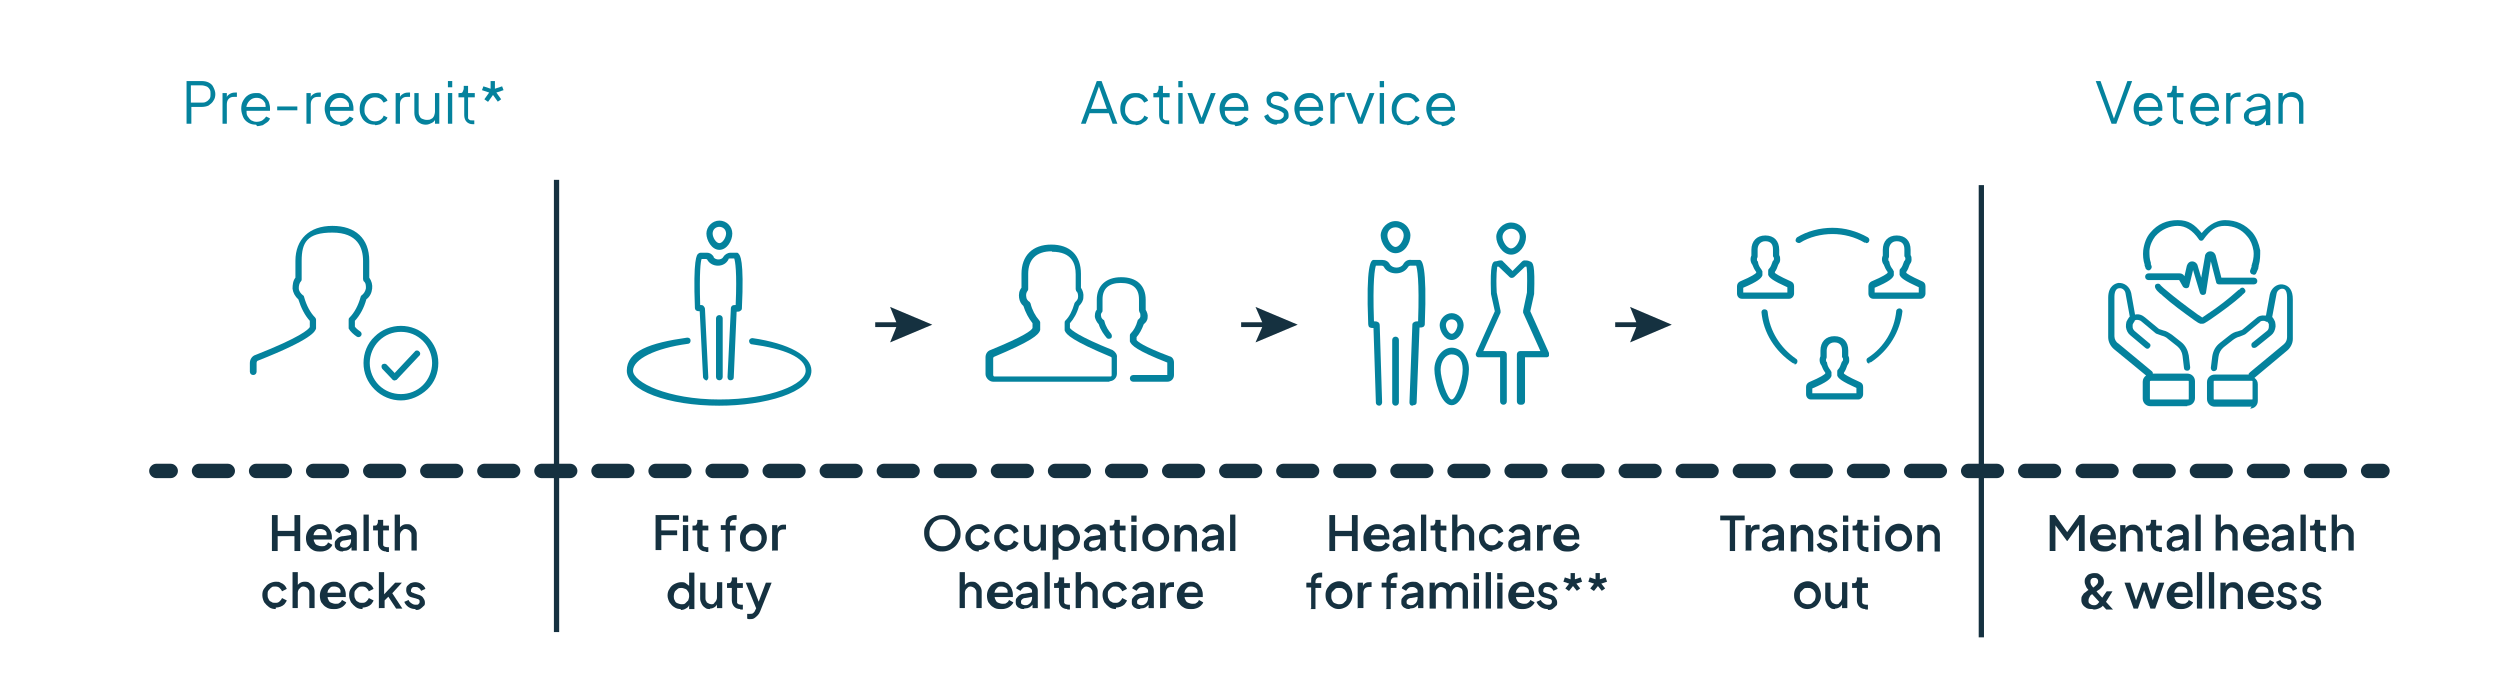 <?xml version="1.0" encoding="UTF-8"?>
<svg xmlns="http://www.w3.org/2000/svg" version="1.1" viewBox="0 0 521.3 145.8">
  <defs>
    <style>
      .cls-1 {
        fill: #153140;
      }

      .cls-2 {
        fill: #04829d;
      }
    </style>
  </defs>
  <!-- Generator: Adobe Illustrator 28.7.1, SVG Export Plug-In . SVG Version: 1.2.0 Build 142)  -->
  <g>
    <g id="timeline">
      <g>
        <path class="cls-2" d="M302.7,70.9c-1.5,0-2.5-1.9-2.5-3.1s1.1-2.5,2.5-2.5,2.5,1.2,2.5,2.5-1,3.1-2.5,3.1ZM302.7,66.6c-.7,0-1.2.5-1.2,1.2s.6,1.8,1.2,1.8,1.2-1.1,1.2-1.8-.5-1.2-1.2-1.2Z"/>
        <path class="cls-2" d="M302.7,84.5c-2.3,0-3.6-5.3-3.6-7.5s1.6-4.5,3.6-4.5,3.6,2,3.6,4.5-1.3,7.5-3.6,7.5ZM302.7,73.9c-1.3,0-2.3,1.4-2.3,3.2s1.4,6.2,2.3,6.2,2.3-3.9,2.3-6.2-1-3.2-2.3-3.2Z"/>
        <path class="cls-2" d="M317,84.4c-.4,0-.7-.3-.7-.7v-9.8c0-.4.3-.7.7-.7h4.2l-3.6-8c0-.1,0-.3,0-.4l.8-3.8c.1-3.9,0-5-.1-5.4-.1,0-.2,0-.3,0l-2.3,2.2c-.3.2-.7.2-.9,0l-2.3-2.2c0,0-.2,0-.3,0,0,.3-.3,1.5-.1,5.4l.8,3.8c0,.1,0,.3,0,.4l-3.6,8h4.2c.4,0,.7.3.7.7v9.8c0,.4-.3.7-.7.7s-.7-.3-.7-.7v-9.2h-4.5c-.2,0-.4-.1-.5-.3-.1-.2-.1-.4,0-.6l3.9-8.7-.8-3.6s0,0,0-.1c-.2-6.2.3-6.5.8-6.7,0,0,0,0,.1,0,.3,0,.7-.2,1.1-.2s.3,0,.5.2l2,2,2-2c.1-.1.3-.2.5-.2.4,0,.7,0,1.1.2,0,0,0,0,0,0,.7.2,1.1.6.9,6.7,0,0,0,0,0,.1l-.8,3.6,3.9,8.7c0,.2,0,.4,0,.6-.1.2-.3.3-.5.3h-4.5v9.2c0,.4-.3.7-.7.7Z"/>
        <path class="cls-2" d="M291,84.6c-.4,0-.7-.3-.7-.7v-13c0-.4.3-.7.7-.7s.7.3.7.7v13c0,.4-.3.7-.7.7Z"/>
        <path class="cls-2" d="M291,52.8c-1.8,0-3.1-2.2-3.1-3.7s1.4-3,3.1-3,3.1,1.4,3.1,3-1.2,3.7-3.1,3.7ZM291,47.4c-1,0-1.7.7-1.7,1.7s.9,2.4,1.7,2.4,1.7-1.4,1.7-2.4-.8-1.7-1.7-1.7Z"/>
        <path class="cls-2" d="M315.1,53.1c-1.8,0-3.1-2.2-3.1-3.7s1.4-3,3.1-3,3.1,1.3,3.1,3-1.3,3.7-3.1,3.7ZM315.1,47.7c-1,0-1.8.8-1.8,1.7s.9,2.4,1.8,2.4,1.8-1.4,1.8-2.4-.8-1.7-1.8-1.7Z"/>
        <path class="cls-2" d="M294.5,84.6s0,0,0,0c-.4,0-.6-.3-.6-.7l.6-16.1c0-.2,0-.4.3-.6.3-.2.6-.2.9-.2.3-8.7-.2-11-.4-11.6,0,0-.2,0-.2,0-.4,0-.8,0-1,0s0,0-.1,0c-.1,0-.3.1-.4.3-.5.8-1.4,1.3-2.5,1.3s-2.1-.5-2.5-1.3c-.1-.2-.3-.3-.5-.3s-.7,0-1,0c0,0-.1,0-.2,0-.2.6-.7,2.9-.4,11.6.3,0,.6,0,.9.2.2.1.3.4.3.6l.5,16.1c0,.4-.3.7-.6.7-.4,0-.7-.3-.7-.6l-.5-15.6c-.3,0-.6,0-.9-.2-.1-.1-.2-.4-.2-.6-.5-12.6.6-13.2,1-13.4,0,0,.2,0,.3,0,0,0,.2,0,.5,0,.4,0,.9,0,1.1,0,.7,0,1.3.3,1.6.9.3.5.9.7,1.4.7s1.1-.2,1.4-.7c.4-.7,1-1,1.7-.9.2,0,.6,0,1,0,.2,0,.5,0,.5,0,0,0,.2,0,.3,0,.4.2,1.5.8,1,13.4,0,.2-.1.4-.2.5-.3.2-.6.2-.9.2l-.6,15.6c0,.4-.3.6-.7.6ZM286.2,67.8s0,0,0,0h0ZM295.7,67.8h0s0,0,0,0ZM295.6,67.5s0,0,0,0c0,0,0,0,0,0ZM286.4,67.5s0,0,0,0c0,0,0,0,0,0ZM295.1,55.2h0ZM286.8,55.2h0Z"/>
      </g>
      <g>
        <path class="cls-2" d="M52.8,78.2c-.4,0-.7-.3-.7-.7v-1.8c0-.8.5-1.5,1.2-1.7,9.4-3.7,11-5.3,11.3-5.8v-1.3c-1-1.1-1.8-2.6-2.4-4.5-.7-.6-1.1-1.4-1.2-2.2,0-.8.1-1.7.6-2.3v-3.5c0-4.5,2.9-7.3,7.7-7.3s7.7,2.6,7.7,7.3v3.5c.5.7.7,1.5.6,2.3-.1.9-.5,1.7-1.2,2.2-.5,1.8-1.3,3.3-2.4,4.5v1.2c.1.2.5.6,1.1,1,.3.2.4.6.2.9-.2.3-.6.4-.9.2-.6-.4-1.4-1.1-1.7-1.7,0,0,0-.2,0-.2v-1.6c0-.2,0-.3.2-.5,1-1,1.8-2.5,2.3-4.3,0-.1.1-.3.2-.3.5-.4.8-.9.9-1.5,0-.6,0-1.1-.5-1.5,0-.1-.1-.3-.1-.4v-3.8c0-2.7-1.1-5.9-6.4-5.9s-6.4,2.1-6.4,5.9v3.8c0,.2,0,.3-.1.4-.4.4-.5,1-.5,1.5,0,.6.4,1.1.9,1.5.1,0,.2.2.2.3.5,1.8,1.3,3.3,2.3,4.3.1.1.2.3.2.5v1.6c0,0,0,.1,0,.2-.2.6-.7,2.2-12.1,6.7-.2,0-.3.3-.3.5v1.8c0,.4-.3.7-.7.7Z"/>
        <path class="cls-2" d="M83.6,83.5c-2,0-4-.8-5.5-2.3-1.5-1.5-2.3-3.4-2.3-5.5s.8-4.1,2.3-5.5c3-3,8-3,11,0h0c1.5,1.5,2.3,3.4,2.3,5.5s-.8,4.1-2.3,5.5-3.5,2.3-5.5,2.3ZM83.6,69.2c-1.7,0-3.3.6-4.6,1.9-1.2,1.2-1.9,2.9-1.9,4.6s.7,3.4,1.9,4.6c2.5,2.5,6.7,2.5,9.2,0,1.2-1.2,1.9-2.9,1.9-4.6s-.7-3.4-1.9-4.6c-1.3-1.3-2.9-1.9-4.6-1.9Z"/>
        <path class="cls-2" d="M82.3,79.3c-.2,0-.3,0-.4-.2-.3-.2-.3-.7,0-.9l4.6-4.9c.2-.3.7-.3.9,0,.3.2.3.7,0,.9l-4.6,4.9c-.1.1-.3.2-.5.2Z"/>
        <path class="cls-2" d="M82.3,79.3c-.2,0-.3,0-.5-.2l-2.1-2.2c-.2-.3-.2-.7,0-.9.3-.2.7-.2.9,0l2.1,2.2c.2.3.2.7,0,.9-.1.1-.3.2-.4.2Z"/>
      </g>
      <g>
        <path class="cls-2" d="M469.8,57.2c0,0-.2,0-.2,0-.3-.1-.5-.5-.4-.8l.3-.8c0,0,0-.1,0-.2,0,0,0-.2.1-.3,0-.1,0-.2.1-.4.2-.8.3-1.6.2-2.4-.2-1.2-.6-2.2-1.3-3-1.2-1.5-2.8-2.2-4.7-2.2s-3,.9-4.4,2.8c-.1.2-.3.3-.5.3h0c-.2,0-.4-.1-.5-.3-1.3-1.9-2.8-2.8-4.4-2.8s-3.4.7-4.7,2.2c-.6.8-1.1,1.8-1.2,3,0,.9,0,1.7.3,2.5,0,0,0,.1,0,.2,0,0,0,0,0,0,0,0,0,0,0,0,0,.1,0,.2.1.3,0,0,0,0,0,.1.2.3,0,.7-.3.9-.3.2-.7,0-.9-.3,0-.1,0-.2-.1-.3,0,0,0,0,0,0,0-.1-.1-.3-.1-.3,0,0,0-.1,0-.2-.3-.9-.4-2-.3-3,.2-1.5.7-2.8,1.5-3.7,1.5-1.8,3.4-2.6,5.7-2.6s3.5.9,5,2.7c.9-1.1,2.6-2.7,4.9-2.7s4.2.9,5.7,2.6c.8,1,1.3,2.2,1.6,3.7,0,1.1,0,2.1-.3,3.1s0,.1,0,.2c0,.1,0,.2-.1.3,0,0,0,0,0,.1,0,0,0,.2-.1.3l-.3.7c-.1.3-.3.4-.6.4ZM470.9,55.5s0,0,0,0c0,0,0,0,0,0ZM448.6,55s0,0,0,0t0,0Z"/>
        <path class="cls-2" d="M459.4,67.5h-.3c-.1,0-.2,0-.3,0-.3-.1-.5-.2-1.2-.7-2.5-1.8-4.7-3.4-6.6-5.1-.2-.2-.4-.4-.6-.5-.3-.3-.7-.6-.9-1-.2-.3-.2-.7,0-.9.3-.2.7-.2.9,0,.2.3.5.5.8.8.2.2.4.3.6.5,1.9,1.6,4,3.2,6.5,5,.6.4.8.5.9.6h0c.1,0,.4-.3.9-.6,2.6-1.7,4.7-3.4,6.5-5,0,0,.2-.2.3-.2,0,0,.2-.1.2-.2.3-.3.7-.3.9,0,.3.3.3.7,0,.9,0,0-.2.2-.3.3,0,0-.2.1-.2.2-1.9,1.7-4.1,3.3-6.7,5.1-1.1.7-1.2.8-1.5.8Z"/>
        <path class="cls-2" d="M459.3,61.5c-.3,0-.5-.2-.6-.5l-1.4-4.7-.8,3.3c0,.3-.3.5-.6.5-.3,0-.5-.1-.7-.3l-.8-1.4h-6.4c-.4,0-.7-.3-.7-.7s.3-.7.7-.7h6.5c.4,0,.8.2,1,.6l.5-2.2c.2-.6.6-.9,1.1-.9s.9.3,1.1.7l.8,2.7.8-4.6s0,0,0-.1c.2-.5.6-.8,1.1-.8s.9.3,1.1.8l1.2,4.7h6.8c.4,0,.7.3.7.7s-.3.7-.7.7h-7.3c-.3,0-.6-.2-.6-.5l-1.1-4.3-1,6.5c0,.3-.3.5-.6.5,0,0,0,0,0,0ZM454.4,58.2h0s0,0,0,0Z"/>
        <path class="cls-2" d="M456.1,84.7h-7.7c-.9,0-1.6-.7-1.6-1.6v-3.5c0-.6.3-1,.7-1.3l-6.7-5.5c-.7-.6-1.2-1.5-1.2-2.5v-8.2c0-2.6,1.6-3,2.1-3.1,1.3-.1,2.4.8,2.7,2.1l.8,4.5c.8-.2,1.5.1,2.1.6l2.9,2.4.9.3c.6.1,1.2.5,1.8.9l1.9,1.5c.9.7,1.4,1.7,1.6,2.8l.3,2.5c0,.4-.2.7-.6.7-.4,0-.7-.2-.7-.6l-.3-2.5c-.1-.8-.5-1.5-1.1-2l-1.9-1.5c-.4-.4-.9-.6-1.3-.7l-1.1-.4c0,0-.1,0-.2-.1l-3-2.5c-.2-.2-.6-.3-.9-.3s-.3,0-.5.2c0,0,0,0,0,0,0,0,0,0,0,.1,0,0-.3.4-.4.7,0,0,0,.2,0,.5,0,.2.1.5.4.8l3.1,2.6c.3.2.3.6,0,.9-.2.3-.6.3-.9,0l-3.1-2.6c-.5-.4-.8-1-.9-1.7,0-.4,0-.7.1-1.1.1-.2.4-.8.7-1.1l-.9-4.9c-.1-.6-.7-1.1-1.3-1-.5,0-1,.5-1,1.8v8.2c0,.6.3,1.2.8,1.5l7,5.8c0,0,.2.2.2.3v.2h7.2c.9,0,1.6.7,1.6,1.6v3.5c0,.9-.7,1.6-1.6,1.6ZM448.7,79.4s0,0-.1,0c-.2,0-.3,0-.3.2v3.5c0,.2,0,.2.2.2h7.7c.2,0,.2,0,.2-.2v-3.5c0-.2,0-.2-.2-.2h-7.4s0,0-.1,0Z"/>
        <path class="cls-2" d="M469.5,84.8h-7.7c-.9,0-1.6-.7-1.6-1.6v-3.5c0-.9.7-1.6,1.6-1.6h7.1v-.2c.1-.1.2-.2.3-.3l7-5.8c.5-.4.7-1,.7-1.5v-8.3c0-1.7-.7-1.8-1-1.8-.5,0-1.1.4-1.2,1.1l-.9,4.8c.3.3.5.8.6,1,.1.4.1.8.1,1-.1.8-.4,1.4-.9,1.8l-3.1,2.5c-.3.2-.7.2-.9,0-.2-.3-.2-.7,0-.9l3.1-2.5c.3-.2.4-.6.4-.9,0,0,0-.3,0-.5,0-.1-.2-.3-.3-.5,0,0-.1,0-.2,0-.2-.1-.4-.2-.5-.2-.4,0-.7,0-.9.3l-3,2.5c0,0-.1,0-.2.1l-1,.4c-.5.1-1,.4-1.4.7l-1.9,1.5c-.6.5-1,1.2-1.1,2l-.3,2.4c0,.4-.4.6-.7.6-.4,0-.6-.4-.6-.7l.3-2.4c.2-1.2.7-2.1,1.6-2.8l1.9-1.5c.6-.5,1.2-.8,1.8-.9l.9-.3,2.9-2.4c.5-.5,1.1-.7,1.9-.6,0,0,.2,0,.2,0l.8-4.4c.3-1.3,1.4-2.2,2.6-2.1,1.5.2,2.2,1.3,2.2,3.1v8.3c0,.9-.5,1.9-1.3,2.5l-6.7,5.6c.4.3.7.7.7,1.3v3.5c0,.9-.7,1.6-1.6,1.6ZM461.8,79.4c-.2,0-.2,0-.2.2v3.5c0,.2,0,.2.2.2h7.7c.2,0,.2,0,.2-.2v-3.5c0-.2,0-.2-.2-.2s-.1,0-.2,0c0,0,0,0-.1,0h-7.4Z"/>
      </g>
      <g>
        <path class="cls-1" d="M35.6,99.7h-3c-.8,0-1.5-.7-1.5-1.5s.7-1.5,1.5-1.5h3c.8,0,1.5.7,1.5,1.5s-.7,1.5-1.5,1.5Z"/>
        <path class="cls-1" d="M487.9,99.7h-6c-.8,0-1.5-.7-1.5-1.5s.7-1.5,1.5-1.5h6c.8,0,1.5.7,1.5,1.5s-.7,1.5-1.5,1.5ZM476,99.7h-6c-.8,0-1.5-.7-1.5-1.5s.7-1.5,1.5-1.5h6c.8,0,1.5.7,1.5,1.5s-.7,1.5-1.5,1.5ZM464.1,99.7h-6c-.8,0-1.5-.7-1.5-1.5s.7-1.5,1.5-1.5h6c.8,0,1.5.7,1.5,1.5s-.7,1.5-1.5,1.5ZM452.2,99.7h-6c-.8,0-1.5-.7-1.5-1.5s.7-1.5,1.5-1.5h6c.8,0,1.5.7,1.5,1.5s-.7,1.5-1.5,1.5ZM440.3,99.7h-6c-.8,0-1.5-.7-1.5-1.5s.7-1.5,1.5-1.5h6c.8,0,1.5.7,1.5,1.5s-.7,1.5-1.5,1.5ZM428.3,99.7h-6c-.8,0-1.5-.7-1.5-1.5s.7-1.5,1.5-1.5h6c.8,0,1.5.7,1.5,1.5s-.7,1.5-1.5,1.5ZM416.4,99.7h-6c-.8,0-1.5-.7-1.5-1.5s.7-1.5,1.5-1.5h6c.8,0,1.5.7,1.5,1.5s-.7,1.5-1.5,1.5ZM404.5,99.7h-6c-.8,0-1.5-.7-1.5-1.5s.7-1.5,1.5-1.5h6c.8,0,1.5.7,1.5,1.5s-.7,1.5-1.5,1.5ZM392.6,99.7h-6c-.8,0-1.5-.7-1.5-1.5s.7-1.5,1.5-1.5h6c.8,0,1.5.7,1.5,1.5s-.7,1.5-1.5,1.5ZM380.7,99.7h-6c-.8,0-1.5-.7-1.5-1.5s.7-1.5,1.5-1.5h6c.8,0,1.5.7,1.5,1.5s-.7,1.5-1.5,1.5ZM368.8,99.7h-6c-.8,0-1.5-.7-1.5-1.5s.7-1.5,1.5-1.5h6c.8,0,1.5.7,1.5,1.5s-.7,1.5-1.5,1.5ZM356.9,99.7h-6c-.8,0-1.5-.7-1.5-1.5s.7-1.5,1.5-1.5h6c.8,0,1.5.7,1.5,1.5s-.7,1.5-1.5,1.5ZM345,99.7h-6c-.8,0-1.5-.7-1.5-1.5s.7-1.5,1.5-1.5h6c.8,0,1.5.7,1.5,1.5s-.7,1.5-1.5,1.5ZM333.1,99.7h-6c-.8,0-1.5-.7-1.5-1.5s.7-1.5,1.5-1.5h6c.8,0,1.5.7,1.5,1.5s-.7,1.5-1.5,1.5ZM321.2,99.7h-6c-.8,0-1.5-.7-1.5-1.5s.7-1.5,1.5-1.5h6c.8,0,1.5.7,1.5,1.5s-.7,1.5-1.5,1.5ZM309.3,99.7h-6c-.8,0-1.5-.7-1.5-1.5s.7-1.5,1.5-1.5h6c.8,0,1.5.7,1.5,1.5s-.7,1.5-1.5,1.5ZM297.4,99.7h-6c-.8,0-1.5-.7-1.5-1.5s.7-1.5,1.5-1.5h6c.8,0,1.5.7,1.5,1.5s-.7,1.5-1.5,1.5ZM285.5,99.7h-6c-.8,0-1.5-.7-1.5-1.5s.7-1.5,1.5-1.5h6c.8,0,1.5.7,1.5,1.5s-.7,1.5-1.5,1.5ZM273.6,99.7h-6c-.8,0-1.5-.7-1.5-1.5s.7-1.5,1.5-1.5h6c.8,0,1.5.7,1.5,1.5s-.7,1.5-1.5,1.5ZM261.7,99.7h-6c-.8,0-1.5-.7-1.5-1.5s.7-1.5,1.5-1.5h6c.8,0,1.5.7,1.5,1.5s-.7,1.5-1.5,1.5ZM249.8,99.7h-6c-.8,0-1.5-.7-1.5-1.5s.7-1.5,1.5-1.5h6c.8,0,1.5.7,1.5,1.5s-.7,1.5-1.5,1.5ZM237.9,99.7h-6c-.8,0-1.5-.7-1.5-1.5s.7-1.5,1.5-1.5h6c.8,0,1.5.7,1.5,1.5s-.7,1.5-1.5,1.5ZM226,99.7h-6c-.8,0-1.5-.7-1.5-1.5s.7-1.5,1.5-1.5h6c.8,0,1.5.7,1.5,1.5s-.7,1.5-1.5,1.5ZM214.1,99.7h-6c-.8,0-1.5-.7-1.5-1.5s.7-1.5,1.5-1.5h6c.8,0,1.5.7,1.5,1.5s-.7,1.5-1.5,1.5ZM202.2,99.7h-6c-.8,0-1.5-.7-1.5-1.5s.7-1.5,1.5-1.5h6c.8,0,1.5.7,1.5,1.5s-.7,1.5-1.5,1.5ZM190.3,99.7h-6c-.8,0-1.5-.7-1.5-1.5s.7-1.5,1.5-1.5h6c.8,0,1.5.7,1.5,1.5s-.7,1.5-1.5,1.5ZM178.4,99.7h-6c-.8,0-1.5-.7-1.5-1.5s.7-1.5,1.5-1.5h6c.8,0,1.5.7,1.5,1.5s-.7,1.5-1.5,1.5ZM166.5,99.7h-6c-.8,0-1.5-.7-1.5-1.5s.7-1.5,1.5-1.5h6c.8,0,1.5.7,1.5,1.5s-.7,1.5-1.5,1.5ZM154.6,99.7h-6c-.8,0-1.5-.7-1.5-1.5s.7-1.5,1.5-1.5h6c.8,0,1.5.7,1.5,1.5s-.7,1.5-1.5,1.5ZM142.7,99.7h-6c-.8,0-1.5-.7-1.5-1.5s.7-1.5,1.5-1.5h6c.8,0,1.5.7,1.5,1.5s-.7,1.5-1.5,1.5ZM130.8,99.7h-6c-.8,0-1.5-.7-1.5-1.5s.7-1.5,1.5-1.5h6c.8,0,1.5.7,1.5,1.5s-.7,1.5-1.5,1.5ZM118.9,99.7h-6c-.8,0-1.5-.7-1.5-1.5s.7-1.5,1.5-1.5h6c.8,0,1.5.7,1.5,1.5s-.7,1.5-1.5,1.5ZM107,99.7h-6c-.8,0-1.5-.7-1.5-1.5s.7-1.5,1.5-1.5h6c.8,0,1.5.7,1.5,1.5s-.7,1.5-1.5,1.5ZM95.1,99.7h-6c-.8,0-1.5-.7-1.5-1.5s.7-1.5,1.5-1.5h6c.8,0,1.5.7,1.5,1.5s-.7,1.5-1.5,1.5ZM83.2,99.7h-6c-.8,0-1.5-.7-1.5-1.5s.7-1.5,1.5-1.5h6c.8,0,1.5.7,1.5,1.5s-.7,1.5-1.5,1.5ZM71.3,99.7h-6c-.8,0-1.5-.7-1.5-1.5s.7-1.5,1.5-1.5h6c.8,0,1.5.7,1.5,1.5s-.7,1.5-1.5,1.5ZM59.4,99.7h-6c-.8,0-1.5-.7-1.5-1.5s.7-1.5,1.5-1.5h6c.8,0,1.5.7,1.5,1.5s-.7,1.5-1.5,1.5ZM47.5,99.7h-6c-.8,0-1.5-.7-1.5-1.5s.7-1.5,1.5-1.5h6c.8,0,1.5.7,1.5,1.5s-.7,1.5-1.5,1.5Z"/>
        <path class="cls-1" d="M496.8,99.7h-3c-.8,0-1.5-.7-1.5-1.5s.7-1.5,1.5-1.5h3c.8,0,1.5.7,1.5,1.5s-.7,1.5-1.5,1.5Z"/>
      </g>
      <rect class="cls-1" x="115.5" y="37.5" width="1.1" height="94.3"/>
      <rect class="cls-1" x="412.6" y="38.6" width="1.1" height="94.3"/>
      <g>
        <path class="cls-2" d="M38.9,25.8v-8.9h3.1c.6,0,1.1.1,1.5.3.4.2.8.5,1,1,.2.4.4.9.4,1.4s-.1,1-.4,1.4c-.2.4-.6.7-1,1-.4.2-1,.3-1.5.3h-2.1v3.5h-1ZM39.8,21.4h2.2c.4,0,.7,0,1-.2.3-.1.5-.4.7-.6.2-.3.2-.6.2-1s0-.7-.2-1c-.2-.3-.4-.5-.7-.6-.3-.1-.6-.2-1-.2h-2.2v3.7Z"/>
        <path class="cls-2" d="M46.4,25.8v-6.4h.9v1.1-.2c0-.3.3-.5.6-.7.3-.2.7-.3,1.1-.3h.4v.9h-.6c-.5,0-.8.1-1.1.4-.3.3-.4.7-.4,1.2v4h-.9Z"/>
        <path class="cls-2" d="M53.4,26c-.6,0-1.1-.1-1.6-.4-.5-.3-.9-.7-1.1-1.2s-.4-1.1-.4-1.7.1-1.2.4-1.7c.3-.5.6-.9,1.1-1.2.5-.3,1-.4,1.6-.4s.9,0,1.2.3c.4.2.7.4.9.7s.5.6.6,1c.1.4.2.7.2,1.1s0,.2,0,.3c0,.1,0,.2,0,.3h-5.4v-.8h4.9l-.4.4c0-.4,0-.8-.1-1.2-.2-.3-.4-.6-.7-.8s-.7-.3-1.1-.3-.8.1-1.1.3c-.3.2-.6.5-.8.9-.2.4-.3.8-.2,1.3,0,.5,0,1,.2,1.3s.5.7.8.9c.4.2.7.3,1.1.3s.9-.1,1.2-.3c.3-.2.6-.5.8-.8l.8.4c-.1.3-.3.6-.6.8s-.6.4-.9.6c-.4.1-.8.2-1.2.2Z"/>
        <path class="cls-2" d="M57.8,23v-.8h4.2v.8h-4.2Z"/>
        <path class="cls-2" d="M63.9,25.8v-6.4h.9v1.1-.2c0-.3.3-.5.6-.7.3-.2.7-.3,1.1-.3h.4v.9h-.6c-.5,0-.8.1-1.1.4-.3.3-.4.7-.4,1.2v4h-.9Z"/>
        <path class="cls-2" d="M70.8,26c-.6,0-1.1-.1-1.6-.4-.5-.3-.9-.7-1.1-1.2s-.4-1.1-.4-1.7.1-1.2.4-1.7c.3-.5.6-.9,1.1-1.2.5-.3,1-.4,1.6-.4s.9,0,1.2.3c.4.2.7.4.9.7s.5.6.6,1c.1.4.2.7.2,1.1s0,.2,0,.3c0,.1,0,.2,0,.3h-5.4v-.8h4.9l-.4.4c0-.4,0-.8-.1-1.2-.2-.3-.4-.6-.7-.8s-.7-.3-1.1-.3-.8.1-1.1.3c-.3.2-.6.5-.8.9-.2.4-.3.8-.2,1.3,0,.5,0,1,.2,1.3s.5.7.8.9c.4.2.7.3,1.1.3s.9-.1,1.2-.3c.3-.2.6-.5.8-.8l.8.4c-.1.3-.3.6-.6.8s-.6.4-.9.6c-.4.1-.8.2-1.2.2Z"/>
        <path class="cls-2" d="M78.2,26c-.6,0-1.2-.1-1.7-.4-.5-.3-.9-.7-1.1-1.2-.3-.5-.4-1.1-.4-1.7s.1-1.2.4-1.7c.3-.5.6-.9,1.1-1.2.5-.3,1-.4,1.7-.4s.8,0,1.1.2c.4.1.7.3.9.6.3.2.5.5.6.8l-.8.4c-.2-.3-.4-.6-.7-.8-.3-.2-.7-.3-1.1-.3s-.8.1-1.1.3c-.3.2-.6.5-.8.9-.2.4-.3.8-.3,1.3s0,.9.3,1.3.5.7.8.9.7.3,1.1.3.8-.1,1.1-.3c.3-.2.6-.5.7-.9l.8.4c-.1.3-.3.6-.6.8-.3.2-.6.4-.9.6-.4.1-.7.2-1.1.2Z"/>
        <path class="cls-2" d="M82.5,25.8v-6.4h.9v1.1-.2c0-.3.3-.5.6-.7.3-.2.7-.3,1.1-.3h.4v.9h-.6c-.5,0-.8.1-1.1.4-.3.3-.4.7-.4,1.2v4h-.9Z"/>
        <path class="cls-2" d="M88.8,26c-.4,0-.9-.1-1.2-.3-.4-.2-.7-.5-.9-.9-.2-.4-.3-.8-.3-1.3v-4.1h.9v3.9c0,.3,0,.6.2.9.1.3.3.5.6.6.3.1.5.2.9.2s.6,0,.9-.2c.3-.1.5-.4.6-.6.1-.3.2-.6.2-1v-3.8h.9v6.4h-.9v-1.2h.2c-.2.5-.4.8-.8,1-.4.2-.8.4-1.3.4Z"/>
        <path class="cls-2" d="M93.4,18.2v-1.3h.9v1.3h-.9ZM93.4,25.8v-6.4h.9v6.4h-.9Z"/>
        <path class="cls-2" d="M98.6,25.9c-.6,0-1-.2-1.3-.5-.3-.3-.5-.8-.5-1.4v-3.7h-1.2v-.9h.3c.3,0,.5,0,.6-.3s.2-.4.2-.7v-.5h.9v1.5h1.4v.9h-1.4v3.7c0,.2,0,.4,0,.6,0,.2.2.3.3.4s.4.1.6.1.1,0,.2,0c0,0,.2,0,.2,0v.8c0,0-.2,0-.3,0-.1,0-.2,0-.3,0Z"/>
        <path class="cls-2" d="M101.7,21.2l-.7-.5,1-1.4-1.5-.5.3-.8,1.5.5v-1.6h.9v1.6l1.5-.5.3.8-1.5.5,1,1.4-.7.5-1-1.4-1,1.4Z"/>
      </g>
      <g>
        <path class="cls-1" d="M56.7,114.9v-7.5h1.2v3.3h3.5v-3.3h1.2v7.5h-1.2v-3.1h-3.5v3.1h-1.2Z"/>
        <path class="cls-1" d="M66.5,115c-.5,0-1-.1-1.4-.4-.4-.2-.7-.6-1-1-.2-.4-.3-.9-.3-1.4s.1-1,.4-1.5.6-.8,1-1,.9-.4,1.4-.4.8,0,1.1.2c.3.1.6.3.8.6.2.2.4.5.5.8.1.3.2.6.2,1s0,.2,0,.3c0,0,0,.2,0,.3h-4.3v-.9h3.7l-.5.4c0-.3,0-.6,0-.9-.1-.3-.3-.5-.5-.6-.2-.1-.5-.2-.8-.2s-.6,0-.8.2c-.2.2-.4.4-.5.6-.1.3-.2.6-.1,1,0,.4,0,.7.2,1,.1.3.3.5.6.6s.5.2.9.2.6,0,.8-.2c.2-.1.4-.3.5-.6l.9.5c-.1.3-.3.5-.5.7-.2.2-.5.4-.8.5-.3.1-.6.2-1,.2Z"/>
        <path class="cls-1" d="M71.6,115c-.4,0-.7,0-1-.2-.3-.1-.5-.3-.6-.5-.2-.2-.2-.5-.2-.8s0-.6.2-.8.3-.4.6-.6c.3-.2.6-.3,1-.3l1.9-.3v.9l-1.7.3c-.3,0-.5.1-.7.3s-.2.3-.2.5,0,.4.2.5c.2.1.4.2.6.2s.6,0,.8-.2c.2-.1.4-.3.5-.5s.2-.5.2-.7v-1.4c0-.3,0-.5-.3-.7-.2-.2-.5-.3-.8-.3s-.6,0-.8.2c-.2.2-.4.4-.5.6l-.9-.5c0-.3.3-.5.5-.7s.5-.4.8-.5c.3-.1.6-.2,1-.2s.8,0,1.1.2.6.4.8.7.3.6.3,1v3.6h-1.1v-1h.2c-.1.2-.3.4-.5.6-.2.2-.4.3-.7.4-.2,0-.5.1-.8.1Z"/>
        <path class="cls-1" d="M75.8,114.9v-7.6h1.1v7.6h-1.1Z"/>
        <path class="cls-1" d="M80.6,115c-.6,0-1-.2-1.3-.5s-.5-.8-.5-1.3v-2.6h-1v-1h.2c.3,0,.5,0,.6-.2s.2-.3.2-.6v-.4h1.1v1.2h1.2v1h-1.2v2.6c0,.2,0,.3,0,.5,0,.1.2.2.3.3.1,0,.3.1.5.1s.1,0,.2,0,.1,0,.2,0v1c0,0-.2,0-.3,0s-.2,0-.3,0Z"/>
        <path class="cls-1" d="M82.3,114.9v-7.6h1.1v3.2h-.2c.1-.5.3-.7.6-.9s.6-.3,1-.3.8,0,1.1.3c.3.2.5.4.7.7.2.3.3.7.3,1v3.5h-1.1v-3.2c0-.3,0-.5-.2-.7-.1-.2-.2-.3-.4-.4-.2-.1-.4-.2-.6-.2s-.4,0-.6.2-.3.3-.4.4c-.1.2-.2.4-.2.7v3.2h-1.1Z"/>
        <path class="cls-1" d="M57.5,127c-.5,0-1-.1-1.4-.4s-.7-.6-1-1c-.2-.4-.4-.9-.4-1.5s.1-1,.4-1.4.6-.8,1-1,.9-.4,1.4-.4.7,0,1,.2c.3.1.6.3.8.5.2.2.4.5.5.8l-1,.5c-.1-.3-.3-.5-.5-.7s-.5-.3-.9-.3-.6,0-.8.2c-.2.1-.4.4-.6.6s-.2.6-.2.9,0,.6.2.9c.1.3.3.5.6.6.2.2.5.2.8.2s.6,0,.9-.3c.2-.2.4-.4.5-.7l1,.5c-.1.3-.3.5-.5.8-.2.2-.5.4-.8.5-.3.1-.7.2-1,.2Z"/>
        <path class="cls-1" d="M61,126.9v-7.6h1.1v3.2h-.2c.1-.5.3-.7.6-.9s.6-.3,1-.3.8,0,1.1.3c.3.2.5.4.7.7.2.3.3.7.3,1v3.5h-1.1v-3.2c0-.3,0-.5-.2-.7-.1-.2-.2-.3-.4-.4-.2-.1-.4-.2-.6-.2s-.4,0-.6.2-.3.3-.4.4c-.1.2-.2.4-.2.7v3.2h-1.1Z"/>
        <path class="cls-1" d="M69.4,127c-.5,0-1-.1-1.4-.4-.4-.2-.7-.6-1-1-.2-.4-.3-.9-.3-1.4s.1-1,.4-1.5.6-.8,1-1,.9-.4,1.4-.4.8,0,1.1.2c.3.1.6.3.8.6.2.2.4.5.5.8.1.3.2.6.2,1s0,.2,0,.3c0,0,0,.2,0,.3h-4.3v-.9h3.7l-.5.4c0-.3,0-.6,0-.9-.1-.3-.3-.5-.5-.6-.2-.1-.5-.2-.8-.2s-.6,0-.8.2c-.2.2-.4.4-.5.6-.1.3-.2.6-.1,1,0,.4,0,.7.2,1,.1.3.3.5.6.6s.5.2.9.2.6,0,.8-.2c.2-.1.4-.3.5-.6l.9.5c-.1.3-.3.5-.5.7-.2.2-.5.4-.8.5-.3.1-.6.2-1,.2Z"/>
        <path class="cls-1" d="M75.6,127c-.5,0-1-.1-1.4-.4s-.7-.6-1-1c-.2-.4-.4-.9-.4-1.5s.1-1,.4-1.4.6-.8,1-1,.9-.4,1.4-.4.7,0,1,.2c.3.1.6.3.8.5.2.2.4.5.5.8l-1,.5c-.1-.3-.3-.5-.5-.7s-.5-.3-.9-.3-.6,0-.8.2c-.2.1-.4.4-.6.6s-.2.6-.2.9,0,.6.2.9c.1.3.3.5.6.6.2.2.5.2.8.2s.6,0,.9-.3c.2-.2.4-.4.5-.7l1,.5c-.1.3-.3.5-.5.8-.2.2-.5.4-.8.5-.3.1-.7.2-1,.2Z"/>
        <path class="cls-1" d="M79,126.9v-7.6h1.1v5.1h-.4c0-.1,2.7-2.9,2.7-2.9h1.4l-2,2.2,2.1,3.2h-1.3l-1.9-2.9h.7c0,0-1.6,1.6-1.6,1.6l.4-.8v2h-1.1Z"/>
        <path class="cls-1" d="M86.7,127c-.6,0-1-.1-1.5-.4-.4-.3-.7-.6-.9-1.1l.9-.4c.1.3.3.5.6.7.3.2.5.3.9.3s.5,0,.6-.2c.2-.1.2-.3.2-.5s0-.2-.1-.3-.2-.2-.3-.2c-.1,0-.2,0-.3-.1l-.8-.2c-.5-.1-.8-.3-1-.6-.2-.3-.3-.6-.3-.9s0-.6.2-.9c.2-.2.4-.4.7-.6.3-.1.6-.2,1-.2s.9.1,1.3.4.7.6.8,1l-.9.4c-.1-.3-.3-.5-.5-.6-.2-.2-.5-.2-.8-.2s-.4,0-.6.2c-.1.1-.2.3-.2.5s0,.2,0,.3c0,0,.2.1.3.2.1,0,.2,0,.3.1l.9.3c.4.1.8.3,1,.6.2.3.4.6.4,1s0,.6-.3.8c-.2.2-.4.4-.7.6s-.7.2-1,.2Z"/>
      </g>
      <g>
        <path class="cls-1" d="M136.7,114.9v-7.5h4.9v1h-3.7v2.2h3.3v1h-3.3v3.1h-1.2Z"/>
        <path class="cls-1" d="M142.4,108.8v-1.3h1.1v1.3h-1.1ZM142.4,114.9v-5.4h1.1v5.4h-1.1Z"/>
        <path class="cls-1" d="M147.2,115c-.6,0-1-.2-1.3-.5s-.5-.8-.5-1.3v-2.6h-1v-1h.2c.3,0,.5,0,.6-.2s.2-.3.2-.6v-.4h1.1v1.2h1.2v1h-1.2v2.6c0,.2,0,.3,0,.5,0,.1.2.2.3.3.1,0,.3.1.5.1s.1,0,.2,0,.1,0,.2,0v1c0,0-.2,0-.3,0s-.2,0-.3,0Z"/>
        <path class="cls-1" d="M151.3,114.9v-4.4h-1v-1h1v-.3c0-.4,0-.7.2-1,.2-.3.4-.5.7-.6s.6-.2,1-.2.2,0,.2,0c0,0,.2,0,.2,0v1c0,0-.1,0-.2,0,0,0-.1,0-.2,0-.3,0-.5,0-.7.2s-.3.4-.3.7v.3h1.2v1h-1.2v4.4h-1.1Z"/>
        <path class="cls-1" d="M157.1,115c-.5,0-1-.1-1.4-.4-.4-.2-.8-.6-1-1-.3-.4-.4-.9-.4-1.5s.1-1,.4-1.5c.3-.4.6-.8,1-1s.9-.4,1.4-.4,1,.1,1.4.4c.4.2.8.6,1,1,.2.4.4.9.4,1.5s-.1,1-.4,1.5-.6.8-1,1c-.4.2-.9.4-1.4.4ZM157.1,114c.3,0,.6,0,.9-.2.2-.2.4-.4.6-.6.1-.3.2-.6.2-.9s0-.6-.2-.9-.3-.5-.6-.6c-.2-.2-.5-.2-.9-.2s-.6,0-.8.2-.4.4-.6.6-.2.6-.2.9,0,.6.2.9c.1.3.3.5.6.6s.5.2.8.2Z"/>
        <path class="cls-1" d="M161,114.9v-5.4h1.1v1.1-.2c0-.4.2-.6.5-.8.3-.2.6-.2,1-.2h.3v1h-.5c-.4,0-.7.1-.9.3-.2.2-.3.6-.3,1v3.1h-1.1Z"/>
        <path class="cls-1" d="M142,127c-.5,0-1-.1-1.4-.4-.4-.2-.7-.6-1-1-.2-.4-.4-.9-.4-1.4s.1-1,.4-1.4c.2-.4.6-.8,1-1,.4-.2.9-.4,1.4-.4s.8,0,1.1.3c.3.2.6.4.8.7l-.2.3v-3.3h1.1v7.6h-1.1v-1.1.2c0,.3-.3.6-.7.8-.3.2-.7.3-1.1.3ZM142.1,126c.3,0,.6,0,.8-.2s.4-.4.6-.6c.1-.3.2-.6.2-.9s0-.6-.2-.9-.3-.5-.6-.6-.5-.2-.8-.2-.6,0-.8.2-.5.4-.6.6-.2.6-.2.9,0,.6.2.9c.1.3.3.5.6.6s.5.2.9.2Z"/>
        <path class="cls-1" d="M148.1,127c-.4,0-.8,0-1.1-.3-.3-.2-.5-.4-.7-.8s-.3-.7-.3-1.1v-3.3h1.1v3.2c0,.2,0,.5.2.7,0,.2.2.3.4.4s.4.2.6.2.5,0,.6-.2.3-.3.4-.5.2-.4.2-.7v-3.2h1.1v5.4h-1.1v-1.1h.1c-.1.5-.3.7-.6.9-.3.2-.6.3-1,.3Z"/>
        <path class="cls-1" d="M154.4,127c-.6,0-1-.2-1.3-.5s-.5-.8-.5-1.3v-2.6h-1v-1h.2c.3,0,.5,0,.6-.2s.2-.3.2-.6v-.4h1.1v1.2h1.2v1h-1.2v2.6c0,.2,0,.3,0,.5,0,.1.2.2.3.3.1,0,.3.1.5.1s.1,0,.2,0,.1,0,.2,0v1c0,0-.2,0-.3,0s-.2,0-.3,0Z"/>
        <path class="cls-1" d="M156.6,129.1c-.1,0-.3,0-.4,0s-.2,0-.4-.1v-1c0,0,.2,0,.3,0s.2,0,.3,0c.3,0,.5,0,.7-.2s.3-.3.4-.6l.4-.8v1s-2.4-5.9-2.4-5.9h1.2l1.7,4.5h-.4l1.7-4.5h1.2l-2.4,6c-.1.3-.3.6-.5.8-.2.2-.4.4-.7.6s-.6.2-.9.2Z"/>
      </g>
      <g>
        <path class="cls-1" d="M196.5,115c-.5,0-1,0-1.5-.3-.5-.2-.9-.5-1.2-.8-.3-.3-.6-.8-.8-1.2-.2-.5-.3-1-.3-1.5s0-1.1.3-1.5c.2-.5.5-.9.8-1.2.3-.3.8-.6,1.2-.8.5-.2,1-.3,1.5-.3s1.1,0,1.5.3c.5.2.9.5,1.2.8.3.3.6.8.8,1.2.2.5.3,1,.3,1.5s0,1.1-.3,1.5c-.2.5-.5.9-.8,1.2-.3.3-.8.6-1.2.8-.5.2-1,.3-1.5.3ZM196.5,113.9c.4,0,.7,0,1.1-.2s.6-.3.8-.6.4-.5.6-.9c.1-.3.2-.7.2-1.1s0-.8-.2-1.1c-.1-.3-.3-.6-.6-.9-.2-.3-.5-.5-.8-.6s-.7-.2-1.1-.2-.7,0-1.1.2-.6.3-.8.6c-.2.3-.4.5-.6.9-.1.3-.2.7-.2,1.1s0,.8.2,1.1.3.6.6.9c.2.2.5.4.8.6.3.1.7.2,1.1.2Z"/>
        <path class="cls-1" d="M204.1,115c-.5,0-1-.1-1.4-.4s-.7-.6-1-1c-.2-.4-.4-.9-.4-1.5s.1-1,.4-1.4.6-.8,1-1,.9-.4,1.4-.4.7,0,1,.2c.3.1.6.3.8.5.2.2.4.5.5.8l-1,.5c-.1-.3-.3-.5-.5-.7s-.5-.3-.9-.3-.6,0-.8.2c-.2.1-.4.4-.6.6s-.2.6-.2.9,0,.6.2.9c.1.3.3.5.6.6.2.2.5.2.8.2s.6,0,.9-.3c.2-.2.4-.4.5-.7l1,.5c-.1.3-.3.5-.5.8-.2.2-.5.4-.8.5-.3.1-.7.2-1,.2Z"/>
        <path class="cls-1" d="M210.1,115c-.5,0-1-.1-1.4-.4s-.7-.6-1-1c-.2-.4-.4-.9-.4-1.5s.1-1,.4-1.4.6-.8,1-1,.9-.4,1.4-.4.7,0,1,.2c.3.1.6.3.8.5.2.2.4.5.5.8l-1,.5c-.1-.3-.3-.5-.5-.7s-.5-.3-.9-.3-.6,0-.8.2c-.2.1-.4.4-.6.6s-.2.6-.2.9,0,.6.2.9c.1.3.3.5.6.6.2.2.5.2.8.2s.6,0,.9-.3c.2-.2.4-.4.5-.7l1,.5c-.1.3-.3.5-.5.8-.2.2-.5.4-.8.5-.3.1-.7.2-1,.2Z"/>
        <path class="cls-1" d="M215.6,115c-.4,0-.8,0-1.1-.3-.3-.2-.5-.4-.7-.8s-.3-.7-.3-1.1v-3.3h1.1v3.2c0,.2,0,.5.2.7,0,.2.2.3.4.4s.4.2.6.2.5,0,.6-.2.3-.3.4-.5.2-.4.2-.7v-3.2h1.1v5.4h-1.1v-1.1h.1c-.1.5-.3.7-.6.9-.3.2-.6.3-1,.3Z"/>
        <path class="cls-1" d="M219.5,116.9v-7.4h1.1v1.1-.3c0-.3.3-.5.7-.7.3-.2.7-.3,1.1-.3s1,.1,1.4.4c.4.2.7.6,1,1,.2.4.4.9.4,1.4s-.1,1-.4,1.4c-.2.4-.6.8-1,1-.4.2-.9.4-1.4.4s-.8,0-1.1-.3c-.3-.2-.6-.4-.8-.8l.2-.2v3.1h-1.1ZM222.3,114c.3,0,.6,0,.8-.2.2-.2.4-.4.6-.6.1-.3.2-.6.2-.9s0-.6-.2-.9-.3-.5-.6-.6c-.2-.2-.5-.2-.8-.2s-.6,0-.8.2-.4.4-.6.6-.2.6-.2.9,0,.6.2.9c.1.3.3.5.6.6s.5.2.8.2Z"/>
        <path class="cls-1" d="M227.8,115c-.4,0-.7,0-1-.2-.3-.1-.5-.3-.6-.5-.2-.2-.2-.5-.2-.8s0-.6.2-.8.3-.4.6-.6c.3-.2.6-.3,1-.3l1.9-.3v.9l-1.7.3c-.3,0-.5.1-.7.3s-.2.3-.2.5,0,.4.2.5c.2.1.4.2.6.2s.6,0,.8-.2c.2-.1.4-.3.5-.5s.2-.5.2-.7v-1.4c0-.3,0-.5-.3-.7-.2-.2-.5-.3-.8-.3s-.6,0-.8.2c-.2.2-.4.4-.5.6l-.9-.5c0-.3.3-.5.5-.7s.5-.4.8-.5c.3-.1.6-.2,1-.2s.8,0,1.1.2.6.4.8.7.3.6.3,1v3.6h-1.1v-1h.2c-.1.2-.3.4-.5.6-.2.2-.4.3-.7.4-.2,0-.5.1-.8.1Z"/>
        <path class="cls-1" d="M234.2,115c-.6,0-1-.2-1.3-.5s-.5-.8-.5-1.3v-2.6h-1v-1h.2c.3,0,.5,0,.6-.2s.2-.3.2-.6v-.4h1.1v1.2h1.2v1h-1.2v2.6c0,.2,0,.3,0,.5,0,.1.2.2.3.3.1,0,.3.1.5.1s.1,0,.2,0,.1,0,.2,0v1c0,0-.2,0-.3,0s-.2,0-.3,0Z"/>
        <path class="cls-1" d="M235.9,108.8v-1.3h1.1v1.3h-1.1ZM235.9,114.9v-5.4h1.1v5.4h-1.1Z"/>
        <path class="cls-1" d="M241,115c-.5,0-1-.1-1.4-.4-.4-.2-.8-.6-1-1-.3-.4-.4-.9-.4-1.5s.1-1,.4-1.5c.3-.4.6-.8,1-1s.9-.4,1.4-.4,1,.1,1.4.4c.4.2.8.6,1,1,.2.4.4.9.4,1.5s-.1,1-.4,1.5-.6.8-1,1c-.4.2-.9.4-1.4.4ZM241,114c.3,0,.6,0,.9-.2.2-.2.4-.4.6-.6.1-.3.2-.6.2-.9s0-.6-.2-.9-.3-.5-.6-.6c-.2-.2-.5-.2-.9-.2s-.6,0-.8.2-.4.4-.6.6-.2.6-.2.9,0,.6.2.9c.1.3.3.5.6.6s.5.2.8.2Z"/>
        <path class="cls-1" d="M244.9,114.9v-5.4h1.1v1.1h-.1c.1-.5.3-.7.6-.9s.6-.3,1-.3.8,0,1.1.3c.3.2.5.4.7.7.2.3.3.7.3,1.1v3.5h-1.1v-3.2c0-.3,0-.5-.2-.7,0-.2-.2-.3-.4-.4-.2-.1-.4-.2-.6-.2s-.4,0-.6.2c-.2.1-.3.3-.4.4-.1.2-.2.4-.2.7v3.2h-1.1Z"/>
        <path class="cls-1" d="M252.4,115c-.4,0-.7,0-1-.2-.3-.1-.5-.3-.6-.5-.2-.2-.2-.5-.2-.8s0-.6.2-.8.3-.4.6-.6c.3-.2.6-.3,1-.3l1.9-.3v.9l-1.7.3c-.3,0-.5.1-.7.3s-.2.3-.2.5,0,.4.2.5c.2.1.4.2.6.2s.6,0,.8-.2c.2-.1.4-.3.5-.5s.2-.5.2-.7v-1.4c0-.3,0-.5-.3-.7-.2-.2-.5-.3-.8-.3s-.6,0-.8.2c-.2.2-.4.4-.5.6l-.9-.5c0-.3.3-.5.5-.7s.5-.4.8-.5c.3-.1.6-.2,1-.2s.8,0,1.1.2.6.4.8.7.3.6.3,1v3.6h-1.1v-1h.2c-.1.2-.3.4-.5.6-.2.2-.4.3-.7.4-.2,0-.5.1-.8.1Z"/>
        <path class="cls-1" d="M256.5,114.9v-7.6h1.1v7.6h-1.1Z"/>
        <path class="cls-1" d="M200.1,126.9v-7.6h1.1v3.2h-.2c.1-.5.3-.7.6-.9s.6-.3,1-.3.8,0,1.1.3c.3.2.5.4.7.7.2.3.3.7.3,1v3.5h-1.1v-3.2c0-.3,0-.5-.2-.7-.1-.2-.2-.3-.4-.4-.2-.1-.4-.2-.6-.2s-.4,0-.6.2-.3.3-.4.4c-.1.2-.2.4-.2.7v3.2h-1.1Z"/>
        <path class="cls-1" d="M208.5,127c-.5,0-1-.1-1.4-.4-.4-.2-.7-.6-1-1-.2-.4-.3-.9-.3-1.4s.1-1,.4-1.5.6-.8,1-1,.9-.4,1.4-.4.8,0,1.1.2c.3.1.6.3.8.6.2.2.4.5.5.8.1.3.2.6.2,1s0,.2,0,.3c0,0,0,.2,0,.3h-4.3v-.9h3.7l-.5.4c0-.3,0-.6,0-.9-.1-.3-.3-.5-.5-.6-.2-.1-.5-.2-.8-.2s-.6,0-.8.2c-.2.2-.4.4-.5.6-.1.3-.2.6-.1,1,0,.4,0,.7.2,1,.1.3.3.5.6.6s.5.2.9.2.6,0,.8-.2c.2-.1.4-.3.5-.6l.9.5c-.1.3-.3.5-.5.7-.2.2-.5.4-.8.5-.3.1-.6.2-1,.2Z"/>
        <path class="cls-1" d="M213.6,127c-.4,0-.7,0-1-.2-.3-.1-.5-.3-.6-.5-.2-.2-.2-.5-.2-.8s0-.6.2-.8.3-.4.6-.6c.3-.2.6-.3,1-.3l1.9-.3v.9l-1.7.3c-.3,0-.5.1-.7.3s-.2.3-.2.5,0,.4.2.5c.2.1.4.2.6.2s.6,0,.8-.2c.2-.1.4-.3.5-.5s.2-.5.2-.7v-1.4c0-.3,0-.5-.3-.7-.2-.2-.5-.3-.8-.3s-.6,0-.8.2c-.2.2-.4.4-.5.6l-.9-.5c0-.3.3-.5.5-.7s.5-.4.8-.5c.3-.1.6-.2,1-.2s.8,0,1.1.2.6.4.8.7.3.6.3,1v3.6h-1.1v-1h.2c-.1.2-.3.4-.5.6-.2.2-.4.3-.7.4-.2,0-.5.1-.8.1Z"/>
        <path class="cls-1" d="M217.8,126.9v-7.6h1.1v7.6h-1.1Z"/>
        <path class="cls-1" d="M222.6,127c-.6,0-1-.2-1.3-.5s-.5-.8-.5-1.3v-2.6h-1v-1h.2c.3,0,.5,0,.6-.2s.2-.3.2-.6v-.4h1.1v1.2h1.2v1h-1.2v2.6c0,.2,0,.3,0,.5,0,.1.2.2.3.3.1,0,.3.1.5.1s.1,0,.2,0,.1,0,.2,0v1c0,0-.2,0-.3,0s-.2,0-.3,0Z"/>
        <path class="cls-1" d="M224.3,126.9v-7.6h1.1v3.2h-.2c.1-.5.3-.7.6-.9s.6-.3,1-.3.8,0,1.1.3c.3.2.5.4.7.7.2.3.3.7.3,1v3.5h-1.1v-3.2c0-.3,0-.5-.2-.7-.1-.2-.2-.3-.4-.4-.2-.1-.4-.2-.6-.2s-.4,0-.6.2-.3.3-.4.4c-.1.2-.2.4-.2.7v3.2h-1.1Z"/>
        <path class="cls-1" d="M232.7,127c-.5,0-1-.1-1.4-.4s-.7-.6-1-1c-.2-.4-.4-.9-.4-1.5s.1-1,.4-1.4.6-.8,1-1,.9-.4,1.4-.4.7,0,1,.2c.3.1.6.3.8.5.2.2.4.5.5.8l-1,.5c-.1-.3-.3-.5-.5-.7s-.5-.3-.9-.3-.6,0-.8.2c-.2.1-.4.4-.6.6s-.2.6-.2.9,0,.6.2.9c.1.3.3.5.6.6.2.2.5.2.8.2s.6,0,.9-.3c.2-.2.4-.4.5-.7l1,.5c-.1.3-.3.5-.5.8-.2.2-.5.4-.8.5-.3.1-.7.2-1,.2Z"/>
        <path class="cls-1" d="M237.8,127c-.4,0-.7,0-1-.2-.3-.1-.5-.3-.6-.5-.2-.2-.2-.5-.2-.8s0-.6.2-.8.3-.4.6-.6c.3-.2.6-.3,1-.3l1.9-.3v.9l-1.7.3c-.3,0-.5.1-.7.3s-.2.3-.2.5,0,.4.2.5c.2.1.4.2.6.2s.6,0,.8-.2c.2-.1.4-.3.5-.5s.2-.5.2-.7v-1.4c0-.3,0-.5-.3-.7-.2-.2-.5-.3-.8-.3s-.6,0-.8.2c-.2.2-.4.4-.5.6l-.9-.5c0-.3.3-.5.5-.7s.5-.4.8-.5c.3-.1.6-.2,1-.2s.8,0,1.1.2.6.4.8.7.3.6.3,1v3.6h-1.1v-1h.2c-.1.2-.3.4-.5.6-.2.2-.4.3-.7.4-.2,0-.5.1-.8.1Z"/>
        <path class="cls-1" d="M241.9,126.9v-5.4h1.1v1.1-.2c0-.4.2-.6.5-.8.3-.2.6-.2,1-.2h.3v1h-.5c-.4,0-.7.1-.9.3-.2.2-.3.6-.3,1v3.1h-1.1Z"/>
        <path class="cls-1" d="M248.1,127c-.5,0-1-.1-1.4-.4-.4-.2-.7-.6-1-1-.2-.4-.3-.9-.3-1.4s.1-1,.4-1.5.6-.8,1-1,.9-.4,1.4-.4.8,0,1.1.2c.3.1.6.3.8.6.2.2.4.5.5.8.1.3.2.6.2,1s0,.2,0,.3c0,0,0,.2,0,.3h-4.3v-.9h3.7l-.5.4c0-.3,0-.6,0-.9-.1-.3-.3-.5-.5-.6-.2-.1-.5-.2-.8-.2s-.6,0-.8.2c-.2.2-.4.4-.5.6-.1.3-.2.6-.1,1,0,.4,0,.7.2,1,.1.3.3.5.6.6s.5.2.9.2.6,0,.8-.2c.2-.1.4-.3.5-.6l.9.5c-.1.3-.3.5-.5.7-.2.2-.5.4-.8.5-.3.1-.6.2-1,.2Z"/>
      </g>
      <g>
        <path class="cls-1" d="M277.2,114.9v-7.5h1.2v3.3h3.5v-3.3h1.2v7.5h-1.2v-3.1h-3.5v3.1h-1.2Z"/>
        <path class="cls-1" d="M287,115c-.5,0-1-.1-1.4-.4-.4-.2-.7-.6-1-1-.2-.4-.3-.9-.3-1.4s.1-1,.4-1.5.6-.8,1-1,.9-.4,1.4-.4.8,0,1.1.2c.3.1.6.3.8.6.2.2.4.5.5.8.1.3.2.6.2,1s0,.2,0,.3c0,0,0,.2,0,.3h-4.3v-.9h3.7l-.5.4c0-.3,0-.6,0-.9-.1-.3-.3-.5-.5-.6-.2-.1-.5-.2-.8-.2s-.6,0-.8.2c-.2.2-.4.4-.5.6-.1.3-.2.6-.1,1,0,.4,0,.7.2,1,.1.3.3.5.6.6s.5.2.9.2.6,0,.8-.2c.2-.1.4-.3.5-.6l.9.5c-.1.3-.3.5-.5.7-.2.2-.5.4-.8.5-.3.1-.6.2-1,.2Z"/>
        <path class="cls-1" d="M292.2,115c-.4,0-.7,0-1-.2-.3-.1-.5-.3-.6-.5-.2-.2-.2-.5-.2-.8s0-.6.2-.8.3-.4.6-.6c.3-.2.6-.3,1-.3l1.9-.3v.9l-1.7.3c-.3,0-.5.1-.7.3s-.2.3-.2.5,0,.4.2.5c.2.1.4.2.6.2s.6,0,.8-.2c.2-.1.4-.3.5-.5s.2-.5.2-.7v-1.4c0-.3,0-.5-.3-.7-.2-.2-.5-.3-.8-.3s-.6,0-.8.2c-.2.2-.4.4-.5.6l-.9-.5c0-.3.3-.5.5-.7s.5-.4.8-.5c.3-.1.6-.2,1-.2s.8,0,1.1.2.6.4.8.7.3.6.3,1v3.6h-1.1v-1h.2c-.1.2-.3.4-.5.6-.2.2-.4.3-.7.4-.2,0-.5.1-.8.1Z"/>
        <path class="cls-1" d="M296.3,114.9v-7.6h1.1v7.6h-1.1Z"/>
        <path class="cls-1" d="M301.1,115c-.6,0-1-.2-1.3-.5s-.5-.8-.5-1.3v-2.6h-1v-1h.2c.3,0,.5,0,.6-.2s.2-.3.2-.6v-.4h1.1v1.2h1.2v1h-1.2v2.6c0,.2,0,.3,0,.5,0,.1.2.2.3.3.1,0,.3.1.5.1s.1,0,.2,0,.1,0,.2,0v1c0,0-.2,0-.3,0s-.2,0-.3,0Z"/>
        <path class="cls-1" d="M302.8,114.9v-7.6h1.1v3.2h-.2c.1-.5.3-.7.6-.9s.6-.3,1-.3.8,0,1.1.3c.3.2.5.4.7.7.2.3.3.7.3,1v3.5h-1.1v-3.2c0-.3,0-.5-.2-.7-.1-.2-.2-.3-.4-.4-.2-.1-.4-.2-.6-.2s-.4,0-.6.2-.3.3-.4.4c-.1.2-.2.4-.2.7v3.2h-1.1Z"/>
        <path class="cls-1" d="M311.2,115c-.5,0-1-.1-1.4-.4s-.7-.6-1-1c-.2-.4-.4-.9-.4-1.5s.1-1,.4-1.4.6-.8,1-1,.9-.4,1.4-.4.7,0,1,.2c.3.1.6.3.8.5.2.2.4.5.5.8l-1,.5c-.1-.3-.3-.5-.5-.7s-.5-.3-.9-.3-.6,0-.8.2c-.2.1-.4.4-.6.6s-.2.6-.2.9,0,.6.2.9c.1.3.3.5.6.6.2.2.5.2.8.2s.6,0,.9-.3c.2-.2.4-.4.5-.7l1,.5c-.1.3-.3.5-.5.8-.2.2-.5.4-.8.5-.3.1-.7.2-1,.2Z"/>
        <path class="cls-1" d="M316.3,115c-.4,0-.7,0-1-.2-.3-.1-.5-.3-.6-.5-.2-.2-.2-.5-.2-.8s0-.6.2-.8.3-.4.6-.6c.3-.2.6-.3,1-.3l1.9-.3v.9l-1.7.3c-.3,0-.5.1-.7.3s-.2.3-.2.5,0,.4.2.5c.2.1.4.2.6.2s.6,0,.8-.2c.2-.1.4-.3.5-.5s.2-.5.2-.7v-1.4c0-.3,0-.5-.3-.7-.2-.2-.5-.3-.8-.3s-.6,0-.8.2c-.2.2-.4.4-.5.6l-.9-.5c0-.3.3-.5.5-.7s.5-.4.8-.5c.3-.1.6-.2,1-.2s.8,0,1.1.2.6.4.8.7.3.6.3,1v3.6h-1.1v-1h.2c-.1.2-.3.4-.5.6-.2.2-.4.3-.7.4-.2,0-.5.1-.8.1Z"/>
        <path class="cls-1" d="M320.5,114.9v-5.4h1.1v1.1-.2c0-.4.2-.6.5-.8.3-.2.6-.2,1-.2h.3v1h-.5c-.4,0-.7.1-.9.3-.2.2-.3.6-.3,1v3.1h-1.1Z"/>
        <path class="cls-1" d="M326.6,115c-.5,0-1-.1-1.4-.4-.4-.2-.7-.6-1-1-.2-.4-.3-.9-.3-1.4s.1-1,.4-1.5.6-.8,1-1,.9-.4,1.4-.4.8,0,1.1.2c.3.1.6.3.8.6.2.2.4.5.5.8.1.3.2.6.2,1s0,.2,0,.3c0,0,0,.2,0,.3h-4.3v-.9h3.7l-.5.4c0-.3,0-.6,0-.9-.1-.3-.3-.5-.5-.6-.2-.1-.5-.2-.8-.2s-.6,0-.8.2c-.2.2-.4.4-.5.6-.1.3-.2.6-.1,1,0,.4,0,.7.2,1,.1.3.3.5.6.6s.5.2.9.2.6,0,.8-.2c.2-.1.4-.3.5-.6l.9.5c-.1.3-.3.5-.5.7-.2.2-.5.4-.8.5-.3.1-.6.2-1,.2Z"/>
        <path class="cls-1" d="M273.4,126.9v-4.4h-1v-1h1v-.3c0-.4,0-.7.2-1,.2-.3.4-.5.7-.6s.6-.2,1-.2.2,0,.2,0c0,0,.2,0,.2,0v1c0,0-.1,0-.2,0,0,0-.1,0-.2,0-.3,0-.5,0-.7.2s-.3.4-.3.7v.3h1.2v1h-1.2v4.4h-1.1Z"/>
        <path class="cls-1" d="M279.2,127c-.5,0-1-.1-1.4-.4-.4-.2-.8-.6-1-1-.3-.4-.4-.9-.4-1.5s.1-1,.4-1.5c.3-.4.6-.8,1-1s.9-.4,1.4-.4,1,.1,1.4.4c.4.2.8.6,1,1,.2.4.4.9.4,1.5s-.1,1-.4,1.5-.6.8-1,1c-.4.2-.9.4-1.4.4ZM279.2,126c.3,0,.6,0,.9-.2.2-.2.4-.4.6-.6.1-.3.2-.6.2-.9s0-.6-.2-.9-.3-.5-.6-.6c-.2-.2-.5-.2-.9-.2s-.6,0-.8.2-.4.4-.6.6-.2.6-.2.9,0,.6.2.9c.1.3.3.5.6.6s.5.2.8.2Z"/>
        <path class="cls-1" d="M283.1,126.9v-5.4h1.1v1.1-.2c0-.4.2-.6.5-.8.3-.2.6-.2,1-.2h.3v1h-.5c-.4,0-.7.1-.9.3-.2.2-.3.6-.3,1v3.1h-1.1Z"/>
        <path class="cls-1" d="M289.1,126.9v-4.4h-1v-1h1v-.3c0-.4,0-.7.2-1,.2-.3.4-.5.7-.6s.6-.2,1-.2.2,0,.2,0c0,0,.2,0,.2,0v1c0,0-.1,0-.2,0,0,0-.1,0-.2,0-.3,0-.5,0-.7.2s-.3.4-.3.7v.3h1.2v1h-1.2v4.4h-1.1Z"/>
        <path class="cls-1" d="M294,127c-.4,0-.7,0-1-.2-.3-.1-.5-.3-.6-.5-.2-.2-.2-.5-.2-.8s0-.6.2-.8.3-.4.6-.6c.3-.2.6-.3,1-.3l1.9-.3v.9l-1.7.3c-.3,0-.5.1-.7.3s-.2.3-.2.5,0,.4.2.5c.2.1.4.2.6.2s.6,0,.8-.2c.2-.1.4-.3.5-.5s.2-.5.2-.7v-1.4c0-.3,0-.5-.3-.7-.2-.2-.5-.3-.8-.3s-.6,0-.8.2c-.2.2-.4.4-.5.6l-.9-.5c0-.3.3-.5.5-.7s.5-.4.8-.5c.3-.1.6-.2,1-.2s.8,0,1.1.2.6.4.8.7.3.6.3,1v3.6h-1.1v-1h.2c-.1.2-.3.4-.5.6-.2.2-.4.3-.7.4-.2,0-.5.1-.8.1Z"/>
        <path class="cls-1" d="M298.1,126.9v-5.4h1.1v1.2-.2c0-.4.2-.6.5-.8s.6-.3,1-.3.8.1,1.2.3c.3.2.6.5.7.9h-.3c.2-.4.4-.7.7-.9.3-.2.7-.3,1.1-.3s.7,0,1,.3c.3.2.5.4.7.7s.3.7.3,1v3.5h-1.1v-3.2c0-.3,0-.5-.1-.7,0-.2-.2-.3-.4-.4s-.4-.2-.6-.2-.4,0-.6.2c-.2.1-.3.3-.4.4-.1.2-.2.4-.2.7v3.2h-1.1v-3.2c0-.3,0-.5-.1-.7,0-.2-.2-.3-.4-.4s-.4-.2-.6-.2-.4,0-.6.2c-.2.1-.3.3-.4.4s-.1.4-.1.7v3.2h-1.1Z"/>
        <path class="cls-1" d="M307.3,120.8v-1.3h1.1v1.3h-1.1ZM307.3,126.9v-5.4h1.1v5.4h-1.1Z"/>
        <path class="cls-1" d="M309.8,126.9v-7.6h1.1v7.6h-1.1Z"/>
        <path class="cls-1" d="M312.2,120.8v-1.3h1.1v1.3h-1.1ZM312.2,126.9v-5.4h1.1v5.4h-1.1Z"/>
        <path class="cls-1" d="M317.2,127c-.5,0-1-.1-1.4-.4-.4-.2-.7-.6-1-1-.2-.4-.3-.9-.3-1.4s.1-1,.4-1.5.6-.8,1-1,.9-.4,1.4-.4.8,0,1.1.2c.3.1.6.3.8.6.2.2.4.5.5.8.1.3.2.6.2,1s0,.2,0,.3c0,0,0,.2,0,.3h-4.3v-.9h3.7l-.5.4c0-.3,0-.6,0-.9-.1-.3-.3-.5-.5-.6-.2-.1-.5-.2-.8-.2s-.6,0-.8.2c-.2.2-.4.4-.5.6-.1.3-.2.6-.1,1,0,.4,0,.7.2,1,.1.3.3.5.6.6s.5.2.9.2.6,0,.8-.2c.2-.1.4-.3.5-.6l.9.5c-.1.3-.3.5-.5.7-.2.2-.5.4-.8.5-.3.1-.6.2-1,.2Z"/>
        <path class="cls-1" d="M322.8,127c-.6,0-1-.1-1.5-.4-.4-.3-.7-.6-.9-1.1l.9-.4c.1.3.3.5.6.7.3.2.5.3.9.3s.5,0,.6-.2c.2-.1.2-.3.2-.5s0-.2-.1-.3-.2-.2-.3-.2c-.1,0-.2,0-.3-.1l-.8-.2c-.5-.1-.8-.3-1-.6-.2-.3-.3-.6-.3-.9s0-.6.2-.9c.2-.2.4-.4.7-.6.3-.1.6-.2,1-.2s.9.1,1.3.4.7.6.8,1l-.9.4c-.1-.3-.3-.5-.5-.6-.2-.2-.5-.2-.8-.2s-.4,0-.6.2c-.1.1-.2.3-.2.5s0,.2,0,.3c0,0,.2.1.3.2.1,0,.2,0,.3.1l.9.3c.4.1.8.3,1,.6.2.3.4.6.4,1s0,.6-.3.8c-.2.2-.4.4-.7.6s-.7.2-1,.2Z"/>
        <path class="cls-1" d="M327.1,123.2l-.7-.5.8-1-1.2-.4.3-.9,1.2.4v-1.3h.9v1.3l1.2-.4.3.9-1.2.4.8,1-.7.5-.8-1-.8,1Z"/>
        <path class="cls-1" d="M332.3,123.2l-.7-.5.8-1-1.2-.4.3-.9,1.2.4v-1.3h.9v1.3l1.2-.4.3.9-1.2.4.8,1-.7.5-.8-1-.8,1Z"/>
      </g>
      <g>
        <path class="cls-1" d="M360.7,114.9v-6.4h-2v-1h5.1v1h-2v6.4h-1.2Z"/>
        <path class="cls-1" d="M364,114.9v-5.4h1.1v1.1-.2c0-.4.2-.6.5-.8.3-.2.6-.2,1-.2h.3v1h-.5c-.4,0-.7.1-.9.3-.2.2-.3.6-.3,1v3.1h-1.1Z"/>
        <path class="cls-1" d="M369.2,115c-.4,0-.7,0-1-.2-.3-.1-.5-.3-.6-.5-.2-.2-.2-.5-.2-.8s0-.6.2-.8.3-.4.6-.6c.3-.2.6-.3,1-.3l1.9-.3v.9l-1.7.3c-.3,0-.5.1-.7.3s-.2.3-.2.5,0,.4.2.5c.2.1.4.2.6.2s.6,0,.8-.2c.2-.1.4-.3.5-.5s.2-.5.2-.7v-1.4c0-.3,0-.5-.3-.7-.2-.2-.5-.3-.8-.3s-.6,0-.8.2c-.2.2-.4.4-.5.6l-.9-.5c0-.3.3-.5.5-.7s.5-.4.8-.5c.3-.1.6-.2,1-.2s.8,0,1.1.2.6.4.8.7.3.6.3,1v3.6h-1.1v-1h.2c-.1.2-.3.4-.5.6-.2.2-.4.3-.7.4-.2,0-.5.1-.8.1Z"/>
        <path class="cls-1" d="M373.4,114.9v-5.4h1.1v1.1h-.1c.1-.5.3-.7.6-.9s.6-.3,1-.3.8,0,1.1.3c.3.2.5.4.7.7.2.3.3.7.3,1.1v3.5h-1.1v-3.2c0-.3,0-.5-.2-.7,0-.2-.2-.3-.4-.4-.2-.1-.4-.2-.6-.2s-.4,0-.6.2c-.2.1-.3.3-.4.4-.1.2-.2.4-.2.7v3.2h-1.1Z"/>
        <path class="cls-1" d="M381.2,115c-.6,0-1-.1-1.5-.4-.4-.3-.7-.6-.9-1.1l.9-.4c.1.3.3.5.6.7.3.2.5.3.9.3s.5,0,.6-.2c.2-.1.2-.3.2-.5s0-.2-.1-.3-.2-.2-.3-.2c-.1,0-.2,0-.3-.1l-.8-.2c-.5-.1-.8-.3-1-.6-.2-.3-.3-.6-.3-.9s0-.6.2-.9c.2-.2.4-.4.7-.6.3-.1.6-.2,1-.2s.9.1,1.3.4.7.6.8,1l-.9.4c-.1-.3-.3-.5-.5-.6-.2-.2-.5-.2-.8-.2s-.4,0-.6.2c-.1.1-.2.3-.2.5s0,.2,0,.3c0,0,.2.1.3.2.1,0,.2,0,.3.1l.9.3c.4.1.8.3,1,.6.2.3.4.6.4,1s0,.6-.3.8c-.2.2-.4.4-.7.6s-.7.2-1,.2Z"/>
        <path class="cls-1" d="M384.3,108.8v-1.3h1.1v1.3h-1.1ZM384.3,114.9v-5.4h1.1v5.4h-1.1Z"/>
        <path class="cls-1" d="M389.1,115c-.6,0-1-.2-1.3-.5s-.5-.8-.5-1.3v-2.6h-1v-1h.2c.3,0,.5,0,.6-.2s.2-.3.2-.6v-.4h1.1v1.2h1.2v1h-1.2v2.6c0,.2,0,.3,0,.5,0,.1.2.2.3.3.1,0,.3.1.5.1s.1,0,.2,0,.1,0,.2,0v1c0,0-.2,0-.3,0s-.2,0-.3,0Z"/>
        <path class="cls-1" d="M390.8,108.8v-1.3h1.1v1.3h-1.1ZM390.8,114.9v-5.4h1.1v5.4h-1.1Z"/>
        <path class="cls-1" d="M395.9,115c-.5,0-1-.1-1.4-.4-.4-.2-.8-.6-1-1-.3-.4-.4-.9-.4-1.5s.1-1,.4-1.5c.3-.4.6-.8,1-1s.9-.4,1.4-.4,1,.1,1.4.4c.4.2.8.6,1,1,.2.4.4.9.4,1.5s-.1,1-.4,1.5-.6.8-1,1c-.4.2-.9.4-1.4.4ZM395.9,114c.3,0,.6,0,.9-.2.2-.2.4-.4.6-.6.1-.3.2-.6.2-.9s0-.6-.2-.9-.3-.5-.6-.6c-.2-.2-.5-.2-.9-.2s-.6,0-.8.2-.4.4-.6.6-.2.6-.2.9,0,.6.2.9c.1.3.3.5.6.6s.5.2.8.2Z"/>
        <path class="cls-1" d="M399.8,114.9v-5.4h1.1v1.1h-.1c.1-.5.3-.7.6-.9s.6-.3,1-.3.8,0,1.1.3c.3.2.5.4.7.7.2.3.3.7.3,1.1v3.5h-1.1v-3.2c0-.3,0-.5-.2-.7,0-.2-.2-.3-.4-.4-.2-.1-.4-.2-.6-.2s-.4,0-.6.2c-.2.1-.3.3-.4.4-.1.2-.2.4-.2.7v3.2h-1.1Z"/>
        <path class="cls-1" d="M376.9,127c-.5,0-1-.1-1.4-.4-.4-.2-.8-.6-1-1-.3-.4-.4-.9-.4-1.5s.1-1,.4-1.5c.3-.4.6-.8,1-1s.9-.4,1.4-.4,1,.1,1.4.4c.4.2.8.6,1,1,.2.4.4.9.4,1.5s-.1,1-.4,1.5-.6.8-1,1c-.4.2-.9.4-1.4.4ZM376.9,126c.3,0,.6,0,.9-.2.2-.2.4-.4.6-.6.1-.3.2-.6.2-.9s0-.6-.2-.9-.3-.5-.6-.6c-.2-.2-.5-.2-.9-.2s-.6,0-.8.2-.4.4-.6.6-.2.6-.2.9,0,.6.2.9c.1.3.3.5.6.6s.5.2.8.2Z"/>
        <path class="cls-1" d="M382.7,127c-.4,0-.8,0-1.1-.3-.3-.2-.5-.4-.7-.8s-.3-.7-.3-1.1v-3.3h1.1v3.2c0,.2,0,.5.2.7,0,.2.2.3.4.4s.4.2.6.2.5,0,.6-.2.3-.3.4-.5.2-.4.2-.7v-3.2h1.1v5.4h-1.1v-1.1h.1c-.1.5-.3.7-.6.9-.3.2-.6.3-1,.3Z"/>
        <path class="cls-1" d="M389,127c-.6,0-1-.2-1.3-.5s-.5-.8-.5-1.3v-2.6h-1v-1h.2c.3,0,.5,0,.6-.2s.2-.3.2-.6v-.4h1.1v1.2h1.2v1h-1.2v2.6c0,.2,0,.3,0,.5,0,.1.2.2.3.3.1,0,.3.1.5.1s.1,0,.2,0,.1,0,.2,0v1c0,0-.2,0-.3,0s-.2,0-.3,0Z"/>
      </g>
      <g>
        <path class="cls-1" d="M427.4,114.9v-7.5h1.1l2.8,3.9h-.5l2.8-3.9h1.1v7.5h-1.2v-6.1h.4c0,.1-2.8,4-2.8,4h-.1l-2.8-3.8h.4c0-.1,0,5.9,0,5.9h-1.2Z"/>
        <path class="cls-1" d="M438.5,115c-.5,0-1-.1-1.4-.4-.4-.2-.7-.6-1-1-.2-.4-.3-.9-.3-1.4s.1-1,.4-1.5.6-.8,1-1,.9-.4,1.4-.4.8,0,1.1.2c.3.1.6.3.8.6.2.2.4.5.5.8.1.3.2.6.2,1s0,.2,0,.3c0,0,0,.2,0,.3h-4.3v-.9h3.7l-.5.4c0-.3,0-.6,0-.9-.1-.3-.3-.5-.5-.6-.2-.1-.5-.2-.8-.2s-.6,0-.8.2c-.2.2-.4.4-.5.6-.1.3-.2.6-.1,1,0,.4,0,.7.2,1,.1.3.3.5.6.6s.5.2.9.2.6,0,.8-.2c.2-.1.4-.3.5-.6l.9.5c-.1.3-.3.5-.5.7-.2.2-.5.4-.8.5-.3.1-.6.2-1,.2Z"/>
        <path class="cls-1" d="M442.1,114.9v-5.4h1.1v1.1h-.1c.1-.5.3-.7.6-.9s.6-.3,1-.3.8,0,1.1.3c.3.2.5.4.7.7.2.3.3.7.3,1.1v3.5h-1.1v-3.2c0-.3,0-.5-.2-.7,0-.2-.2-.3-.4-.4-.2-.1-.4-.2-.6-.2s-.4,0-.6.2c-.2.1-.3.3-.4.4-.1.2-.2.4-.2.7v3.2h-1.1Z"/>
        <path class="cls-1" d="M450.3,115c-.6,0-1-.2-1.3-.5s-.5-.8-.5-1.3v-2.6h-1v-1h.2c.3,0,.5,0,.6-.2s.2-.3.2-.6v-.4h1.1v1.2h1.2v1h-1.2v2.6c0,.2,0,.3,0,.5,0,.1.2.2.3.3.1,0,.3.1.5.1s.1,0,.2,0,.1,0,.2,0v1c0,0-.2,0-.3,0s-.2,0-.3,0Z"/>
        <path class="cls-1" d="M453.6,115c-.4,0-.7,0-1-.2-.3-.1-.5-.3-.6-.5-.2-.2-.2-.5-.2-.8s0-.6.2-.8.3-.4.6-.6c.3-.2.6-.3,1-.3l1.9-.3v.9l-1.7.3c-.3,0-.5.1-.7.3s-.2.3-.2.5,0,.4.2.5c.2.1.4.2.6.2s.6,0,.8-.2c.2-.1.4-.3.5-.5s.2-.5.2-.7v-1.4c0-.3,0-.5-.3-.7-.2-.2-.5-.3-.8-.3s-.6,0-.8.2c-.2.2-.4.4-.5.6l-.9-.5c0-.3.3-.5.5-.7s.5-.4.8-.5c.3-.1.6-.2,1-.2s.8,0,1.1.2.6.4.8.7.3.6.3,1v3.6h-1.1v-1h.2c-.1.2-.3.4-.5.6-.2.2-.4.3-.7.4-.2,0-.5.1-.8.1Z"/>
        <path class="cls-1" d="M457.8,114.9v-7.6h1.1v7.6h-1.1Z"/>
        <path class="cls-1" d="M462,114.9v-7.6h1.1v3.2h-.2c.1-.5.3-.7.6-.9s.6-.3,1-.3.8,0,1.1.3c.3.2.5.4.7.7.2.3.3.7.3,1v3.5h-1.1v-3.2c0-.3,0-.5-.2-.7-.1-.2-.2-.3-.4-.4-.2-.1-.4-.2-.6-.2s-.4,0-.6.2-.3.3-.4.4c-.1.2-.2.4-.2.7v3.2h-1.1Z"/>
        <path class="cls-1" d="M470.4,115c-.5,0-1-.1-1.4-.4-.4-.2-.7-.6-1-1-.2-.4-.3-.9-.3-1.4s.1-1,.4-1.5.6-.8,1-1,.9-.4,1.4-.4.8,0,1.1.2c.3.1.6.3.8.6.2.2.4.5.5.8.1.3.2.6.2,1s0,.2,0,.3c0,0,0,.2,0,.3h-4.3v-.9h3.7l-.5.4c0-.3,0-.6,0-.9-.1-.3-.3-.5-.5-.6-.2-.1-.5-.2-.8-.2s-.6,0-.8.2c-.2.2-.4.4-.5.6-.1.3-.2.6-.1,1,0,.4,0,.7.2,1,.1.3.3.5.6.6s.5.2.9.2.6,0,.8-.2c.2-.1.4-.3.5-.6l.9.5c-.1.3-.3.5-.5.7-.2.2-.5.4-.8.5-.3.1-.6.2-1,.2Z"/>
        <path class="cls-1" d="M475.5,115c-.4,0-.7,0-1-.2-.3-.1-.5-.3-.6-.5-.2-.2-.2-.5-.2-.8s0-.6.2-.8.3-.4.6-.6c.3-.2.6-.3,1-.3l1.9-.3v.9l-1.7.3c-.3,0-.5.1-.7.3s-.2.3-.2.5,0,.4.2.5c.2.1.4.2.6.2s.6,0,.8-.2c.2-.1.4-.3.5-.5s.2-.5.2-.7v-1.4c0-.3,0-.5-.3-.7-.2-.2-.5-.3-.8-.3s-.6,0-.8.2c-.2.2-.4.4-.5.6l-.9-.5c0-.3.3-.5.5-.7s.5-.4.8-.5c.3-.1.6-.2,1-.2s.8,0,1.1.2.6.4.8.7.3.6.3,1v3.6h-1.1v-1h.2c-.1.2-.3.4-.5.6-.2.2-.4.3-.7.4-.2,0-.5.1-.8.1Z"/>
        <path class="cls-1" d="M479.7,114.9v-7.6h1.1v7.6h-1.1Z"/>
        <path class="cls-1" d="M484.5,115c-.6,0-1-.2-1.3-.5s-.5-.8-.5-1.3v-2.6h-1v-1h.2c.3,0,.5,0,.6-.2s.2-.3.2-.6v-.4h1.1v1.2h1.2v1h-1.2v2.6c0,.2,0,.3,0,.5,0,.1.2.2.3.3.1,0,.3.1.5.1s.1,0,.2,0,.1,0,.2,0v1c0,0-.2,0-.3,0s-.2,0-.3,0Z"/>
        <path class="cls-1" d="M486.2,114.9v-7.6h1.1v3.2h-.2c.1-.5.3-.7.6-.9s.6-.3,1-.3.8,0,1.1.3c.3.2.5.4.7.7.2.3.3.7.3,1v3.5h-1.1v-3.2c0-.3,0-.5-.2-.7-.1-.2-.2-.3-.4-.4-.2-.1-.4-.2-.6-.2s-.4,0-.6.2-.3.3-.4.4c-.1.2-.2.4-.2.7v3.2h-1.1Z"/>
        <path class="cls-1" d="M436.3,127c-.4,0-.8,0-1.2-.2-.3-.2-.6-.4-.8-.7-.2-.3-.3-.6-.3-1s0-.6.2-.9.3-.5.5-.6.4-.3.5-.4c.2-.1.3-.2.5-.3l.6-.3c.2-.1.4-.2.6-.4s.3-.3.4-.4c.1-.2.2-.3.2-.5s0-.4-.2-.6c-.2-.2-.4-.2-.6-.2s-.4,0-.6.2-.2.4-.2.6,0,.3.1.5c0,.2.2.3.3.5.1.1.2.3.3.4l4,4.4h-1.4l-3.4-3.7c-.2-.2-.3-.4-.5-.6-.2-.2-.3-.4-.4-.7-.1-.2-.2-.5-.2-.8s0-.7.3-1c.2-.3.4-.5.7-.6s.6-.2,1-.2.7,0,1,.2c.3.2.5.4.7.6.2.3.3.6.3.9s0,.7-.2.9c-.2.3-.4.5-.6.7-.2.2-.5.3-.7.5l-.6.4c-.2,0-.3.2-.5.3-.2.1-.3.3-.4.5-.1.2-.2.4-.2.7s0,.6.3.7c.2.2.5.3.8.3s.4,0,.5-.1c.2,0,.3-.2.4-.3.1-.1.2-.2.3-.4,0-.1.2-.3.3-.4l1.2-1.7h1.2l-1.3,2.1c-.1.2-.2.3-.4.5-.1.2-.3.4-.5.6-.2.2-.5.3-.7.4s-.6.2-1,.2Z"/>
        <path class="cls-1" d="M444.9,126.9l-1.9-5.4h1.2l1.4,4.3h-.4l1.5-4.3h1l1.4,4.3h-.4l1.4-4.3h1.2l-1.9,5.4h-1l-1.5-4.4h.4l-1.5,4.4h-1Z"/>
        <path class="cls-1" d="M454.5,127c-.5,0-1-.1-1.4-.4-.4-.2-.7-.6-1-1-.2-.4-.3-.9-.3-1.4s.1-1,.4-1.5.6-.8,1-1,.9-.4,1.4-.4.8,0,1.1.2c.3.1.6.3.8.6.2.2.4.5.5.8.1.3.2.6.2,1s0,.2,0,.3c0,0,0,.2,0,.3h-4.3v-.9h3.7l-.5.4c0-.3,0-.6,0-.9-.1-.3-.3-.5-.5-.6-.2-.1-.5-.2-.8-.2s-.6,0-.8.2c-.2.2-.4.4-.5.6-.1.3-.2.6-.1,1,0,.4,0,.7.2,1,.1.3.3.5.6.6s.5.2.9.2.6,0,.8-.2c.2-.1.4-.3.5-.6l.9.5c-.1.3-.3.5-.5.7-.2.2-.5.4-.8.5-.3.1-.6.2-1,.2Z"/>
        <path class="cls-1" d="M458.1,126.9v-7.6h1.1v7.6h-1.1Z"/>
        <path class="cls-1" d="M460.6,126.9v-7.6h1.1v7.6h-1.1Z"/>
        <path class="cls-1" d="M463,126.9v-5.4h1.1v1.1h-.1c.1-.5.3-.7.6-.9s.6-.3,1-.3.8,0,1.1.3c.3.2.5.4.7.7.2.3.3.7.3,1.1v3.5h-1.1v-3.2c0-.3,0-.5-.2-.7,0-.2-.2-.3-.4-.4-.2-.1-.4-.2-.6-.2s-.4,0-.6.2c-.2.1-.3.3-.4.4-.1.2-.2.4-.2.7v3.2h-1.1Z"/>
        <path class="cls-1" d="M471.4,127c-.5,0-1-.1-1.4-.4-.4-.2-.7-.6-1-1-.2-.4-.3-.9-.3-1.4s.1-1,.4-1.5.6-.8,1-1,.9-.4,1.4-.4.8,0,1.1.2c.3.1.6.3.8.6.2.2.4.5.5.8.1.3.2.6.2,1s0,.2,0,.3c0,0,0,.2,0,.3h-4.3v-.9h3.7l-.5.4c0-.3,0-.6,0-.9-.1-.3-.3-.5-.5-.6-.2-.1-.5-.2-.8-.2s-.6,0-.8.2c-.2.2-.4.4-.5.6-.1.3-.2.6-.1,1,0,.4,0,.7.2,1,.1.3.3.5.6.6s.5.2.9.2.6,0,.8-.2c.2-.1.4-.3.5-.6l.9.5c-.1.3-.3.5-.5.7-.2.2-.5.4-.8.5-.3.1-.6.2-1,.2Z"/>
        <path class="cls-1" d="M477,127c-.6,0-1-.1-1.5-.4-.4-.3-.7-.6-.9-1.1l.9-.4c.1.3.3.5.6.7.3.2.5.3.9.3s.5,0,.6-.2c.2-.1.2-.3.2-.5s0-.2-.1-.3-.2-.2-.3-.2c-.1,0-.2,0-.3-.1l-.8-.2c-.5-.1-.8-.3-1-.6-.2-.3-.3-.6-.3-.9s0-.6.2-.9c.2-.2.4-.4.7-.6.3-.1.6-.2,1-.2s.9.1,1.3.4.7.6.8,1l-.9.4c-.1-.3-.3-.5-.5-.6-.2-.2-.5-.2-.8-.2s-.4,0-.6.2c-.1.1-.2.3-.2.5s0,.2,0,.3c0,0,.2.1.3.2.1,0,.2,0,.3.1l.9.3c.4.1.8.3,1,.6.2.3.4.6.4,1s0,.6-.3.8c-.2.2-.4.4-.7.6s-.7.2-1,.2Z"/>
        <path class="cls-1" d="M482.1,127c-.6,0-1-.1-1.5-.4-.4-.3-.7-.6-.9-1.1l.9-.4c.1.3.3.5.6.7.3.2.5.3.9.3s.5,0,.6-.2c.2-.1.2-.3.2-.5s0-.2-.1-.3-.2-.2-.3-.2c-.1,0-.2,0-.3-.1l-.8-.2c-.5-.1-.8-.3-1-.6-.2-.3-.3-.6-.3-.9s0-.6.2-.9c.2-.2.4-.4.7-.6.3-.1.6-.2,1-.2s.9.1,1.3.4.7.6.8,1l-.9.4c-.1-.3-.3-.5-.5-.6-.2-.2-.5-.2-.8-.2s-.4,0-.6.2c-.1.1-.2.3-.2.5s0,.2,0,.3c0,0,.2.1.3.2.1,0,.2,0,.3.1l.9.3c.4.1.8.3,1,.6.2.3.4.6.4,1s0,.6-.3.8c-.2.2-.4.4-.7.6s-.7.2-1,.2Z"/>
      </g>
      <g>
        <path class="cls-2" d="M225.4,25.8l3.3-8.9h1l3.3,8.9h-1l-.8-2.2h-4l-.8,2.2h-1ZM227.5,22.7h3.3l-1.8-5.1h.3l-1.8,5.1Z"/>
        <path class="cls-2" d="M236.8,26c-.6,0-1.2-.1-1.7-.4-.5-.3-.9-.7-1.1-1.2-.3-.5-.4-1.1-.4-1.7s.1-1.2.4-1.7c.3-.5.6-.9,1.1-1.2.5-.3,1-.4,1.7-.4s.8,0,1.1.2c.4.1.7.3.9.6.3.2.5.5.6.8l-.8.4c-.2-.3-.4-.6-.7-.8-.3-.2-.7-.3-1.1-.3s-.8.1-1.1.3c-.3.2-.6.5-.8.9-.2.4-.3.8-.3,1.3s0,.9.3,1.3.5.7.8.9.7.3,1.1.3.8-.1,1.1-.3c.3-.2.6-.5.7-.9l.8.4c-.1.3-.3.6-.6.8-.3.2-.6.4-.9.6-.4.1-.7.2-1.1.2Z"/>
        <path class="cls-2" d="M243.5,25.9c-.6,0-1-.2-1.3-.5-.3-.3-.5-.8-.5-1.4v-3.7h-1.2v-.9h.3c.3,0,.5,0,.6-.3s.2-.4.2-.7v-.5h.9v1.5h1.4v.9h-1.4v3.7c0,.2,0,.4,0,.6,0,.2.2.3.3.4s.4.1.6.1.1,0,.2,0c0,0,.2,0,.2,0v.8c0,0-.2,0-.3,0-.1,0-.2,0-.3,0Z"/>
        <path class="cls-2" d="M245.7,18.2v-1.3h.9v1.3h-.9ZM245.7,25.8v-6.4h.9v6.4h-.9Z"/>
        <path class="cls-2" d="M250.1,25.8l-2.5-6.4h1l2.1,5.6h-.3l2.1-5.6h1l-2.5,6.4h-.9Z"/>
        <path class="cls-2" d="M257.4,26c-.6,0-1.1-.1-1.6-.4-.5-.3-.9-.7-1.1-1.2s-.4-1.1-.4-1.7.1-1.2.4-1.7c.3-.5.6-.9,1.1-1.2.5-.3,1-.4,1.6-.4s.9,0,1.2.3c.4.2.7.4.9.7s.5.6.6,1c.1.4.2.7.2,1.1s0,.2,0,.3c0,.1,0,.2,0,.3h-5.4v-.8h4.9l-.4.4c0-.4,0-.8-.1-1.2-.2-.3-.4-.6-.7-.8s-.7-.3-1.1-.3-.8.1-1.1.3c-.3.2-.6.5-.8.9-.2.4-.3.8-.2,1.3,0,.5,0,1,.2,1.3s.5.7.8.9c.4.2.7.3,1.1.3s.9-.1,1.2-.3c.3-.2.6-.5.8-.8l.8.4c-.1.3-.3.6-.6.8s-.6.4-.9.6c-.4.1-.8.2-1.2.2Z"/>
        <path class="cls-2" d="M266.2,26c-.6,0-1.2-.2-1.6-.5-.5-.3-.8-.7-1-1.3l.8-.4c.2.4.4.7.8.9.3.2.7.3,1.1.3s.7,0,1-.3c.3-.2.4-.4.4-.7s0-.4-.2-.5c-.1-.1-.3-.2-.4-.3-.2,0-.3-.1-.4-.2l-.9-.3c-.6-.2-1-.4-1.3-.7-.3-.3-.4-.7-.4-1.1s0-.7.3-1c.2-.3.5-.5.8-.6.3-.2.7-.2,1.1-.2s1,.1,1.5.4c.4.3.8.7.9,1.2l-.8.4c-.2-.4-.4-.6-.7-.8s-.6-.3-1-.3-.6,0-.9.3c-.2.2-.3.4-.3.7s0,.4.2.5c.1.1.2.2.4.3.1,0,.3.1.4.1l1.1.3c.5.2.9.4,1.2.7.3.3.4.7.4,1.1s0,.7-.3.9c-.2.3-.5.5-.8.7s-.7.2-1.2.2Z"/>
        <path class="cls-2" d="M273,26c-.6,0-1.1-.1-1.6-.4-.5-.3-.9-.7-1.1-1.2s-.4-1.1-.4-1.7.1-1.2.4-1.7c.3-.5.6-.9,1.1-1.2.5-.3,1-.4,1.6-.4s.9,0,1.2.3c.4.2.7.4.9.7s.5.6.6,1c.1.4.2.7.2,1.1s0,.2,0,.3c0,.1,0,.2,0,.3h-5.4v-.8h4.9l-.4.4c0-.4,0-.8-.1-1.2-.2-.3-.4-.6-.7-.8s-.7-.3-1.1-.3-.8.1-1.1.3c-.3.2-.6.5-.8.9-.2.4-.3.8-.2,1.3,0,.5,0,1,.2,1.3s.5.7.8.9c.4.2.7.3,1.1.3s.9-.1,1.2-.3c.3-.2.6-.5.8-.8l.8.4c-.1.3-.3.6-.6.8s-.6.4-.9.6c-.4.1-.8.2-1.2.2Z"/>
        <path class="cls-2" d="M277.4,25.8v-6.4h.9v1.1-.2c0-.3.3-.5.6-.7.3-.2.7-.3,1.1-.3h.4v.9h-.6c-.5,0-.8.1-1.1.4-.3.3-.4.7-.4,1.2v4h-.9Z"/>
        <path class="cls-2" d="M283.2,25.8l-2.5-6.4h1l2.1,5.6h-.3l2.1-5.6h1l-2.5,6.4h-.9Z"/>
        <path class="cls-2" d="M287.7,18.2v-1.3h.9v1.3h-.9ZM287.7,25.8v-6.4h.9v6.4h-.9Z"/>
        <path class="cls-2" d="M293.4,26c-.6,0-1.2-.1-1.7-.4-.5-.3-.9-.7-1.1-1.2-.3-.5-.4-1.1-.4-1.7s.1-1.2.4-1.7c.3-.5.6-.9,1.1-1.2.5-.3,1-.4,1.7-.4s.8,0,1.1.2c.4.1.7.3.9.6.3.2.5.5.6.8l-.8.4c-.2-.3-.4-.6-.7-.8-.3-.2-.7-.3-1.1-.3s-.8.1-1.1.3c-.3.2-.6.5-.8.9-.2.4-.3.8-.3,1.3s0,.9.3,1.3.5.7.8.9.7.3,1.1.3.8-.1,1.1-.3c.3-.2.6-.5.7-.9l.8.4c-.1.3-.3.6-.6.8-.3.2-.6.4-.9.6-.4.1-.7.2-1.1.2Z"/>
        <path class="cls-2" d="M300.5,26c-.6,0-1.1-.1-1.6-.4-.5-.3-.9-.7-1.1-1.2s-.4-1.1-.4-1.7.1-1.2.4-1.7c.3-.5.6-.9,1.1-1.2.5-.3,1-.4,1.6-.4s.9,0,1.2.3c.4.2.7.4.9.7s.5.6.6,1c.1.4.2.7.2,1.1s0,.2,0,.3c0,.1,0,.2,0,.3h-5.4v-.8h4.9l-.4.4c0-.4,0-.8-.1-1.2-.2-.3-.4-.6-.7-.8s-.7-.3-1.1-.3-.8.1-1.1.3c-.3.2-.6.5-.8.9-.2.4-.3.8-.2,1.3,0,.5,0,1,.2,1.3s.5.7.8.9c.4.2.7.3,1.1.3s.9-.1,1.2-.3c.3-.2.6-.5.8-.8l.8.4c-.1.3-.3.6-.6.8s-.6.4-.9.6c-.4.1-.8.2-1.2.2Z"/>
      </g>
      <g>
        <path class="cls-2" d="M440.3,25.8l-3.3-8.9h1l2.9,8.1h-.2l2.9-8.1h1l-3.3,8.9h-1Z"/>
        <path class="cls-2" d="M448,26c-.6,0-1.1-.1-1.6-.4-.5-.3-.9-.7-1.1-1.2s-.4-1.1-.4-1.7.1-1.2.4-1.7c.3-.5.6-.9,1.1-1.2.5-.3,1-.4,1.6-.4s.9,0,1.2.3c.4.2.7.4.9.7s.5.6.6,1c.1.4.2.7.2,1.1s0,.2,0,.3c0,.1,0,.2,0,.3h-5.4v-.8h4.9l-.4.4c0-.4,0-.8-.1-1.2-.2-.3-.4-.6-.7-.8s-.7-.3-1.1-.3-.8.1-1.1.3c-.3.2-.6.5-.8.9-.2.4-.3.8-.2,1.3,0,.5,0,1,.2,1.3s.5.7.8.9c.4.2.7.3,1.1.3s.9-.1,1.2-.3c.3-.2.6-.5.8-.8l.8.4c-.1.3-.3.6-.6.8s-.6.4-.9.6c-.4.1-.8.2-1.2.2Z"/>
        <path class="cls-2" d="M454.9,25.9c-.6,0-1-.2-1.3-.5-.3-.3-.5-.8-.5-1.4v-3.7h-1.2v-.9h.3c.3,0,.5,0,.6-.3s.2-.4.2-.7v-.5h.9v1.5h1.4v.9h-1.4v3.7c0,.2,0,.4,0,.6,0,.2.2.3.3.4s.4.1.6.1.1,0,.2,0c0,0,.2,0,.2,0v.8c0,0-.2,0-.3,0-.1,0-.2,0-.3,0Z"/>
        <path class="cls-2" d="M459.8,26c-.6,0-1.1-.1-1.6-.4-.5-.3-.9-.7-1.1-1.2s-.4-1.1-.4-1.7.1-1.2.4-1.7c.3-.5.6-.9,1.1-1.2.5-.3,1-.4,1.6-.4s.9,0,1.2.3c.4.2.7.4.9.7s.5.6.6,1c.1.4.2.7.2,1.1s0,.2,0,.3c0,.1,0,.2,0,.3h-5.4v-.8h4.9l-.4.4c0-.4,0-.8-.1-1.2-.2-.3-.4-.6-.7-.8s-.7-.3-1.1-.3-.8.1-1.1.3c-.3.2-.6.5-.8.9-.2.4-.3.8-.2,1.3,0,.5,0,1,.2,1.3s.5.7.8.9c.4.2.7.3,1.1.3s.9-.1,1.2-.3c.3-.2.6-.5.8-.8l.8.4c-.1.3-.3.6-.6.8s-.6.4-.9.6c-.4.1-.8.2-1.2.2Z"/>
        <path class="cls-2" d="M464.2,25.8v-6.4h.9v1.1-.2c0-.3.3-.5.6-.7.3-.2.7-.3,1.1-.3h.4v.9h-.6c-.5,0-.8.1-1.1.4-.3.3-.4.7-.4,1.2v4h-.9Z"/>
        <path class="cls-2" d="M470.1,26c-.4,0-.8,0-1.1-.2-.3-.2-.6-.4-.8-.6-.2-.3-.3-.6-.3-.9s0-.6.2-.9.4-.5.7-.7.7-.3,1.2-.4l2.5-.4v.8l-2.3.4c-.5,0-.8.2-1,.4-.2.2-.3.5-.3.8s.1.5.3.7c.2.2.5.3.9.3s.8,0,1.2-.3c.3-.2.6-.4.8-.8.2-.3.3-.7.3-1.1v-1.6c0-.4-.1-.7-.4-.9-.3-.2-.6-.4-1.1-.4s-.7,0-1,.3-.5.5-.7.8l-.8-.4c.1-.3.3-.5.6-.7.3-.2.6-.4.9-.5s.7-.2,1-.2.9,0,1.3.3c.4.2.6.4.9.8s.3.7.3,1.1v4.4h-.9v-1.3h.1c-.1.4-.3.6-.5.8-.2.2-.5.4-.8.5-.3.1-.7.2-1,.2Z"/>
        <path class="cls-2" d="M475.1,25.8v-6.4h.9v1.2h-.2c.2-.5.4-.8.8-1,.4-.2.8-.4,1.3-.4s.9.1,1.2.3c.4.2.7.5.9.9.2.4.3.8.3,1.2v4.2h-.9v-3.8c0-.4,0-.7-.2-1-.1-.3-.3-.5-.6-.6-.3-.1-.5-.2-.9-.2s-.6,0-.9.2c-.3.1-.5.4-.6.6-.1.3-.2.6-.2,1v3.8h-.9Z"/>
      </g>
      <g>
        <path class="cls-2" d="M150,84.6c-10.8,0-19.3-3.2-19.3-7.3s4.8-5.8,12.6-6.9c.4,0,.7.2.7.6,0,.4-.2.7-.6.7-6.7.9-11.4,3.2-11.4,5.6s7.2,6,18,6,18-3.2,18-6-4.6-4.6-11.2-5.5c-.4,0-.6-.4-.6-.7,0-.4.4-.6.7-.6,7.6,1.1,12.3,3.7,12.3,6.8,0,4.6-9.8,7.3-19.3,7.3Z"/>
        <path class="cls-2" d="M150,79.3c-.4,0-.7-.3-.7-.7v-12.2c0-.4.3-.7.7-.7s.7.3.7.7v12.2c0,.4-.3.7-.7.7Z"/>
        <path class="cls-2" d="M150,52.1c-1.6,0-2.7-2-2.7-3.4s1.2-2.7,2.7-2.7,2.7,1.2,2.7,2.7-1.1,3.4-2.7,3.4ZM150,47.3c-.8,0-1.4.6-1.4,1.4s.7,2,1.4,2,1.4-1.2,1.4-2-.6-1.4-1.4-1.4Z"/>
        <path class="cls-2" d="M147.3,79.3c-.3,0-.6-.3-.7-.6l-.7-13.8c-.3,0-.5,0-.8-.2-.1-.1-.2-.3-.2-.5-.4-10.3.4-11.1.7-11.3.1-.1.3-.2.5-.2,0,0,.2,0,.3,0,.3,0,.8,0,1,0,.4,0,.9.1,1.4.8,0,0,0,0,0,.1.2.4.7.5,1,.5s.8-.1,1-.5c.3-.5.9-.9,1.5-.9s.7,0,1,0h.3c.2,0,.3,0,.4.2.3.3,1.2,1.1.7,11.4,0,.2-.1.4-.3.5-.2.2-.5.2-.8.2l-.6,13.7c0,.4-.3.6-.7.6-.4,0-.6-.3-.6-.7l.7-14.3c0-.2.1-.4.2-.5.2-.2.5-.2.8-.2.3-7-.1-9.1-.3-9.7-.3,0-.7,0-.9,0s-.3,0-.3.2c-.4.8-1.2,1.3-2.2,1.3s-1.8-.5-2.2-1.2c0-.1-.2-.2-.3-.2s-.6,0-.9,0c0,0,0,0,0,0-.2.5-.5,2.6-.3,9.6.3,0,.5,0,.7.2.1.1.3.4.3.6l.7,14.3c0,.4-.3.7-.6.7,0,0,0,0,0,0ZM145.9,64.3s0,0,0,0h0ZM153.9,64.3h0s0,0,0,0ZM153.6,64.1s0,0,0,0c0,0,0,0,0,0ZM146.3,64.1s0,0,0,0c0,0,0,0,0,0Z"/>
      </g>
      <g>
        <path class="cls-2" d="M231.4,79.6h-24.3c-.8,0-1.6-.8-1.6-1.6v-3.5c0-.7.4-1.3,1-1.5,7.1-2.9,8.6-4.1,8.8-4.6v-1c-.8-1-1.5-2.3-1.9-3.6-.5-.4-.8-1-.9-1.7-.1-.7,0-1.5.5-2.1v-2.9c0-3.8,2.3-6.1,6.2-6.1s6.2,2.2,6.2,6.1v2.9c.4.6.6,1.3.5,2,0,.7-.4,1.3-.9,1.8-.4,1.5-1.1,2.7-1.9,3.6v1c.3.4,1.7,1.7,8.9,4.6,0,0,0,0,0,0,.5.3,1,.9.9,1.5v3.4c0,.9-.7,1.6-1.6,1.6ZM219.3,52.4c-3.2,0-4.9,1.7-4.9,4.7v3.1c0,.1,0,.3-.1.4-.3.4-.4.8-.3,1.3,0,.4.3.8.6,1,.1,0,.2.2.3.4.3,1.3,1,2.6,1.8,3.5.1.1.2.3.2.4v1.4c0,0,0,.1,0,.2-.3,1.1-2,2.4-9.6,5.6-.1,0-.2.2-.2.3v3.5c0,.2.2.3.2.3h24.3c.2,0,.2-.2.2-.3v-3.5s0,0,0-.1c0,0,0-.1-.2-.2-7.9-3.3-9.3-4.6-9.6-5.5,0,0,0-.1,0-.2v-1.4c0-.2,0-.3.2-.5.8-.8,1.4-2,1.8-3.4,0-.1.1-.3.2-.4.3-.3.6-.6.6-1.1,0-.4,0-.9-.4-1.2,0-.1-.1-.3-.1-.4v-3.1c0-2.2-.8-4.7-4.9-4.7Z"/>
        <path class="cls-2" d="M243.4,79.6h-7.1c-.4,0-.7-.3-.7-.7s.3-.7.7-.7h7.1s0,0,0,0v-2.6c-6.4-2.5-7.5-3.6-7.8-4.4,0,0,0-.1,0-.2v-1c0-.2,0-.3.2-.5.6-.6,1.1-1.5,1.4-2.6,0-.1.1-.3.2-.3.2-.2.4-.4.4-.7,0-.3,0-.6-.2-.8,0-.1-.1-.3-.1-.4v-2.3c0-2.3-1.3-3.4-3.8-3.4s-3.8,1.2-3.8,3.4v2.3c0,.2,0,.3-.1.4-.2.2-.3.5-.2.8,0,.3.2.6.5.8.1,0,.2.2.2.3.3,1.2.9,2,1.4,2.6.2.3.2.7,0,.9-.3.2-.7.2-.9,0-.5-.6-1.3-1.6-1.7-2.9-.4-.4-.7-1-.8-1.5,0-.5,0-1.1.4-1.5v-2.1c0-2.9,1.9-4.7,5.1-4.7s5.1,1.7,5.1,4.7v2.1c.3.5.5,1.1.4,1.6,0,.6-.4,1.1-.8,1.4-.4,1.1-.9,2-1.5,2.7v.6c.2.3,1.3,1.3,6.9,3.4.5.1.9.6.9,1.3v2.6c0,.8-.6,1.4-1.4,1.4Z"/>
      </g>
      <g>
        <path class="cls-2" d="M373,62.3h-9.8c-.6,0-1-.5-1-1.1v-1.5c0-.4.2-.8.6-1,2.6-1.1,3.2-1.6,3.4-1.8v-.2c-.4-.5-.6-1-.8-1.5-.4-.5-.5-1.3-.2-1.9v-1.2c0-1.8,1.1-3,2.9-3s2.9,1.1,2.9,3v1.1c.2.3.2.6.2,1,0,.4-.2.7-.4,1-.2.6-.4,1.1-.7,1.5v.2c.1.1.7.6,3.4,1.8,0,0,0,0,0,0,.4.2.6.5.6,1v1.5c0,.6-.5,1.1-1,1.1ZM363.5,61h9.2v-1.1c-3.1-1.4-3.8-2-4-2.6,0,0,0-.1,0-.2v-.6c0-.2,0-.3.2-.5.3-.3.5-.8.7-1.4,0-.1.1-.2.2-.3,0,0,.1-.1.1-.3,0,0,0-.2,0-.2,0-.1-.2-.3-.2-.4v-1.4c0-1.1-.5-1.7-1.6-1.7s-1.6.9-1.6,1.7v1.4c0,.1,0,.3-.1.4-.1.2,0,.5,0,.6.1,0,.2.2.2.4.1.5.3.9.7,1.4,0,.1.2.3.2.4v.6c0,0,0,.1,0,.2-.2.6-.9,1.3-4,2.6v1.1Z"/>
        <path class="cls-2" d="M387.4,83.3h-9.8c-.6,0-1-.5-1-1.1v-1.5c0-.4.2-.8.6-1,2.6-1.1,3.2-1.6,3.4-1.8v-.2c-.4-.5-.6-1-.8-1.5-.4-.5-.5-1.3-.2-1.9v-1.2c0-1.8,1.1-3,2.9-3s2.9,1.1,2.9,3v1.1c.2.3.2.6.2,1,0,.4-.2.7-.4,1-.2.6-.4,1.1-.7,1.5v.2c.1.1.7.6,3.4,1.8,0,0,0,0,0,0,.4.2.6.5.6,1v1.5c0,.6-.5,1.1-1,1.1ZM377.9,82h9.2v-1.1c-3.1-1.4-3.8-2-4-2.6,0,0,0-.1,0-.2v-.6c0-.2,0-.3.2-.5.3-.3.5-.8.7-1.4,0-.1.1-.2.2-.3,0,0,.1-.1.1-.3,0,0,0-.2,0-.2,0-.1-.2-.3-.2-.4v-1.3c0-1.1-.5-1.7-1.6-1.7s-1.6.9-1.6,1.7v1.3c0,.1,0,.3-.1.4-.1.2,0,.5,0,.6.1,0,.2.2.2.4.1.5.3.9.7,1.4,0,.1.2.3.2.4v.6c0,0,0,.1,0,.2-.2.6-.9,1.3-4,2.6v1.1Z"/>
        <path class="cls-2" d="M400.4,62.3h-9.8c-.6,0-1-.5-1-1.1v-1.5c0-.4.2-.8.6-1,2.6-1.1,3.2-1.6,3.4-1.8v-.2c-.4-.5-.6-1-.8-1.5-.4-.5-.5-1.3-.2-1.9v-1.2c0-1.8,1.1-3,2.9-3s2.9,1.1,2.9,3v1.1c.2.3.2.6.2,1,0,.4-.2.7-.4,1-.2.6-.4,1.1-.7,1.5v.2c.1.1.7.6,3.4,1.8,0,0,0,0,0,0,.4.2.6.5.6,1v1.5c0,.6-.5,1.1-1,1.1ZM390.9,61h9.2v-1.1c-3.1-1.4-3.8-2-4-2.6,0,0,0-.1,0-.2v-.6c0-.2,0-.3.2-.5.3-.3.5-.8.7-1.4,0-.1.1-.2.2-.3,0,0,.1-.1.1-.3,0,0,0-.2,0-.2,0-.1-.2-.3-.2-.4v-1.4c0-1.1-.5-1.7-1.6-1.7s-1.6.9-1.6,1.7v1.4c0,.1,0,.3-.1.4-.1.2,0,.5,0,.6.1,0,.2.2.2.4.1.5.3.9.7,1.4,0,.1.2.3.2.4v.6c0,0,0,.1,0,.2-.2.6-.9,1.3-4,2.6v1.1Z"/>
        <path class="cls-2" d="M389.1,50.6c-.1,0-.2,0-.3,0-2-1.2-4.4-1.8-6.7-1.8s-4.8.6-6.7,1.8c-.3.2-.7,0-.9-.2-.2-.3,0-.7.2-.9,2.1-1.3,4.8-2,7.4-2s5.1.7,7.4,2c.3.2.4.6.2.9-.1.2-.3.3-.6.3Z"/>
        <path class="cls-2" d="M389.8,75.8c-.2,0-.4-.1-.5-.3,0-.1-.1-.2-.1-.4,0-.2.1-.4.3-.5,3.4-2.2,5.5-5.8,5.9-9.7,0-.4.4-.6.7-.6.3,0,.6.3.6.6,0,0,0,0,0,0-.5,4.3-2.8,8.1-6.5,10.6-.1,0-.2.1-.4.1Z"/>
        <path class="cls-2" d="M374.2,75.8c-.1,0-.2,0-.4-.1-3.7-2.5-6.1-6.3-6.5-10.6,0,0,0,0,0,0,0-.3.2-.6.6-.6.4,0,.7.2.7.6.4,3.9,2.6,7.4,5.9,9.7.2.1.3.3.3.5s0,.2-.1.4c-.1.2-.3.3-.5.3Z"/>
      </g>
      <polygon class="cls-1" points="194.4 67.7 185.6 64 186.9 67.2 182.5 67.2 182.5 68.2 186.9 68.2 185.6 71.4 194.4 67.7"/>
      <polygon class="cls-1" points="270.6 67.7 261.8 64 263.2 67.2 258.8 67.2 258.8 68.2 263.2 68.2 261.8 71.4 270.6 67.7"/>
      <polygon class="cls-1" points="348.6 67.7 339.9 64 341.2 67.2 336.8 67.2 336.8 68.2 341.2 68.2 339.9 71.4 348.6 67.7"/>
    </g>
  </g>
</svg>